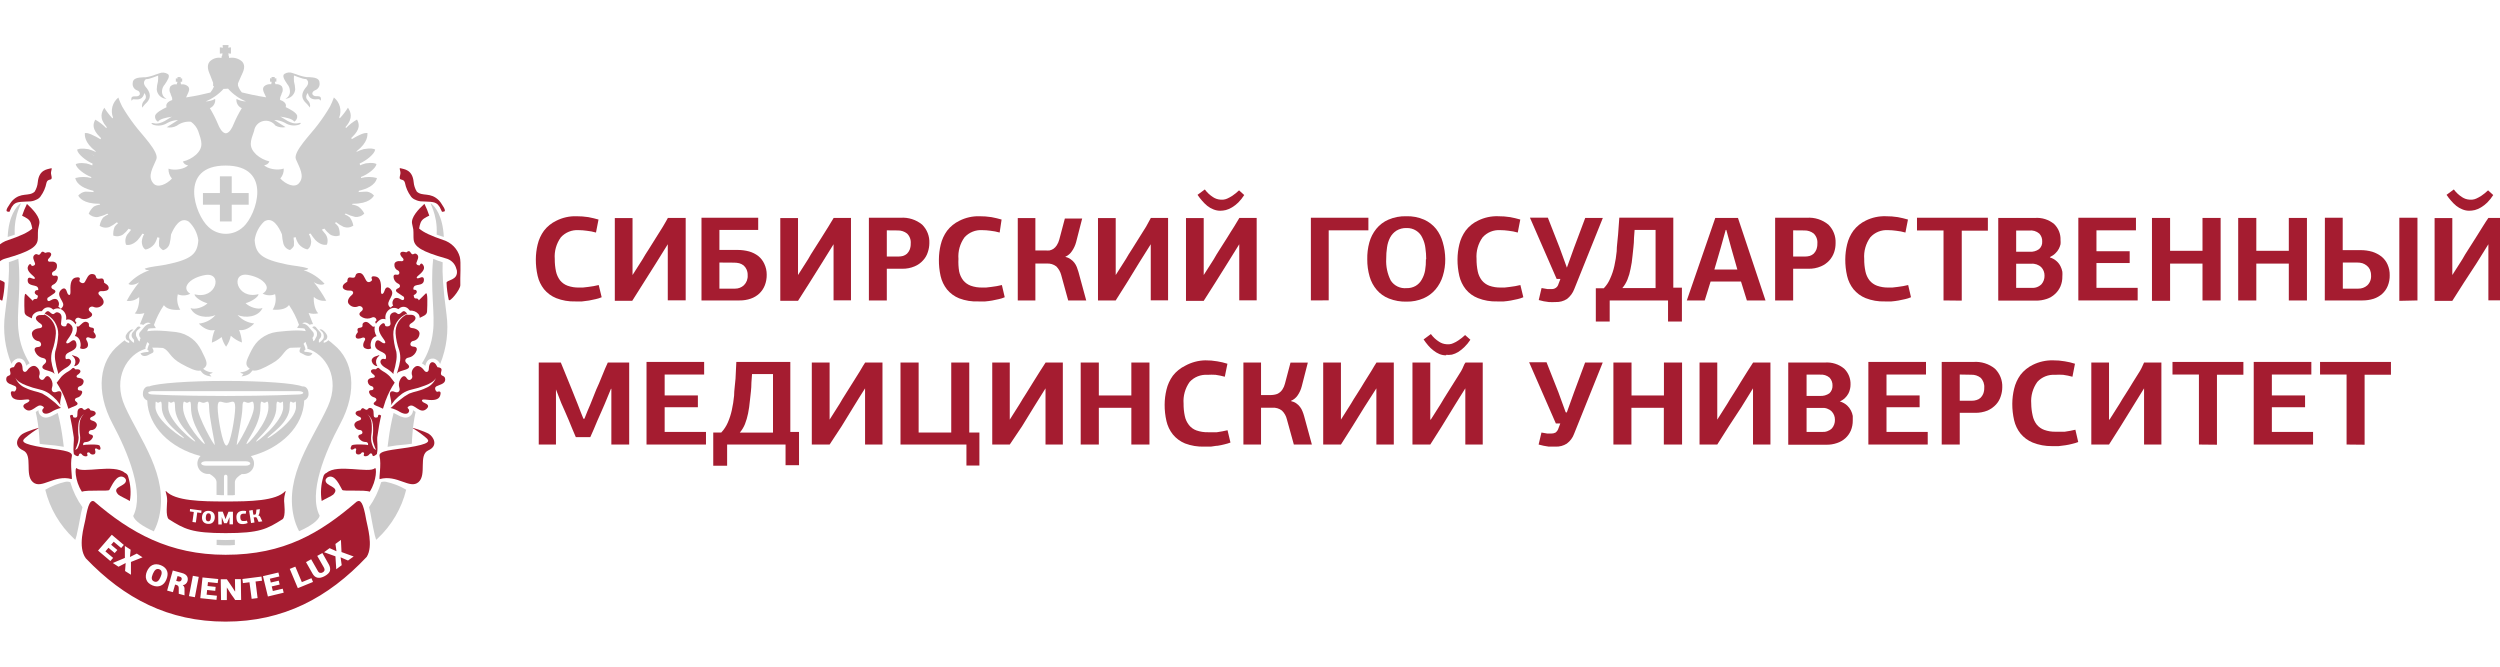 <?xml version="1.0" encoding="UTF-8"?> <svg xmlns="http://www.w3.org/2000/svg" width="225" height="60" viewBox="0 0 225 60" fill="none"> <g clip-path="url(#clip0_187_177)"> <path d="M51.871 19.461C52.234 19.46 52.597 19.487 52.955 19.542C53.283 19.606 53.593 19.678 53.866 19.759L53.639 20.929C53.364 20.85 53.084 20.796 52.8 20.767C52.559 20.732 52.315 20.714 52.071 20.712C51.773 20.694 51.474 20.742 51.197 20.855C50.922 20.967 50.674 21.14 50.476 21.36C50.069 21.925 49.875 22.613 49.929 23.305C49.924 23.682 49.961 24.059 50.039 24.429C50.102 24.718 50.226 24.992 50.403 25.23C50.582 25.451 50.818 25.619 51.087 25.717C51.417 25.833 51.766 25.888 52.116 25.878H52.463L52.928 25.825L53.42 25.752L53.885 25.653L54.15 26.751C53.976 26.826 53.796 26.883 53.612 26.922L53.01 27.048C52.797 27.084 52.588 27.111 52.381 27.129H51.78C51.191 27.148 50.605 27.047 50.057 26.832C49.63 26.66 49.253 26.385 48.963 26.031C48.685 25.678 48.489 25.27 48.389 24.834C48.276 24.344 48.221 23.843 48.225 23.34C48.227 22.889 48.282 22.439 48.389 21.999C48.494 21.556 48.686 21.137 48.954 20.767C49.247 20.384 49.628 20.076 50.066 19.867C50.623 19.584 51.244 19.445 51.871 19.461Z" fill="#A51C30"></path> <path d="M60.109 19.614H61.712V27.03H60.1V21.981C59.744 22.549 59.389 23.115 59.042 23.682L57.939 25.428L56.9 27.075H55.333V19.623H56.928V22.189C56.928 23.089 56.928 23.898 56.928 24.753L57.839 23.322C57.994 23.052 58.176 22.746 58.395 22.422L59.042 21.387L59.662 20.398C59.89 20.029 59.999 19.803 60.109 19.614Z" fill="#A51C30"></path> <path d="M63.134 19.597H68.238V20.695H64.747V22.494H66.342C66.705 22.491 67.067 22.537 67.418 22.629C67.718 22.714 68 22.855 68.247 23.043C68.477 23.231 68.661 23.468 68.785 23.737C68.931 24.043 69.006 24.378 69.004 24.718C69.01 25.049 68.951 25.379 68.83 25.689C68.721 25.964 68.553 26.213 68.338 26.418C68.118 26.622 67.857 26.779 67.572 26.877C67.247 26.99 66.905 27.044 66.561 27.039H63.134V19.597ZM64.747 23.629V25.978H66.151C66.448 25.983 66.736 25.873 66.953 25.671C67.07 25.554 67.162 25.413 67.22 25.258C67.278 25.102 67.302 24.937 67.29 24.771C67.298 24.592 67.263 24.414 67.189 24.249C67.128 24.112 67.038 23.99 66.925 23.889C66.809 23.799 66.675 23.732 66.533 23.691C66.375 23.655 66.213 23.637 66.051 23.638L64.747 23.629Z" fill="#A51C30"></path> <path d="M75.029 19.614H76.588V27.03H75.02V21.981C74.665 22.549 74.309 23.115 73.963 23.682L72.869 25.428L71.821 27.075H70.226V19.623H71.821V22.189C71.821 23.089 71.821 23.898 71.821 24.753L72.733 23.322C72.878 23.052 73.07 22.746 73.279 22.422L73.936 21.387C74.154 21.036 74.355 20.703 74.555 20.398L75.029 19.614Z" fill="#A51C30"></path> <path d="M83.642 21.882C83.64 22.158 83.594 22.431 83.504 22.692C83.421 22.967 83.274 23.219 83.077 23.43C82.87 23.665 82.611 23.85 82.32 23.97C81.964 24.123 81.578 24.196 81.19 24.187H79.813V27.039H78.2V19.597H81.053C81.757 19.549 82.453 19.771 82.995 20.218C83.213 20.436 83.384 20.696 83.495 20.983C83.606 21.269 83.656 21.576 83.642 21.882ZM79.813 20.731V23.089H80.852C80.994 23.089 81.135 23.071 81.272 23.035C81.403 22.994 81.524 22.927 81.627 22.837C81.734 22.731 81.818 22.606 81.874 22.468C81.94 22.292 81.971 22.105 81.965 21.919C81.98 21.754 81.959 21.588 81.902 21.432C81.846 21.277 81.754 21.136 81.636 21.019C81.399 20.832 81.102 20.733 80.798 20.74L79.813 20.731Z" fill="#A51C30"></path> <path d="M88.147 19.461C88.51 19.459 88.873 19.487 89.231 19.542C89.559 19.605 89.869 19.677 90.143 19.759L89.969 20.929C89.695 20.85 89.414 20.796 89.131 20.766C88.89 20.732 88.646 20.714 88.402 20.712C88.104 20.693 87.805 20.742 87.528 20.855C87.252 20.967 87.005 21.14 86.806 21.36C86.399 21.925 86.206 22.613 86.26 23.304C86.24 23.68 86.261 24.058 86.323 24.429C86.383 24.72 86.507 24.993 86.688 25.23C86.867 25.451 87.104 25.618 87.371 25.716C87.702 25.832 88.051 25.887 88.402 25.878H88.748L89.213 25.824L89.705 25.752L90.17 25.653L90.425 26.751C90.255 26.826 90.078 26.883 89.896 26.922L89.294 27.048C89.088 27.084 88.879 27.111 88.666 27.129H88.064C87.471 27.156 86.878 27.061 86.323 26.85C85.897 26.678 85.52 26.403 85.23 26.049C84.952 25.696 84.757 25.288 84.656 24.852C84.546 24.361 84.494 23.86 84.501 23.358C84.503 22.906 84.558 22.457 84.665 22.017C84.771 21.567 84.966 21.142 85.239 20.766C85.532 20.384 85.913 20.076 86.351 19.866C86.906 19.586 87.523 19.446 88.147 19.461Z" fill="#A51C30"></path> <path d="M95.892 23.125C96.059 23.16 96.218 23.231 96.356 23.331C96.485 23.417 96.6 23.524 96.694 23.647C96.784 23.765 96.857 23.896 96.912 24.034C96.967 24.178 97.013 24.321 97.059 24.466L97.76 27.039H96.137L95.509 24.753C95.433 24.462 95.282 24.196 95.071 23.979C94.825 23.79 94.517 23.696 94.205 23.719H93.184V27.039H91.599V19.623H93.184V22.54H94.096C94.217 22.552 94.34 22.552 94.46 22.54C94.584 22.512 94.701 22.464 94.807 22.396C94.927 22.311 95.029 22.204 95.108 22.08C95.211 21.92 95.288 21.744 95.336 21.559L95.837 19.669H97.395L96.848 21.801C96.771 22.088 96.645 22.358 96.475 22.602C96.331 22.824 96.125 22.999 95.883 23.107L95.892 23.125Z" fill="#A51C30"></path> <path d="M103.577 19.614H105.127V27.03H103.568V21.981L102.501 23.682C102.155 24.258 101.808 24.825 101.454 25.392L100.414 27.039H98.819V19.623H100.414C100.414 20.479 100.414 21.333 100.414 22.189V24.753L101.326 23.322C101.481 23.052 101.663 22.746 101.881 22.422L102.529 21.387L103.149 20.398L103.577 19.614Z" fill="#A51C30"></path> <path d="M111.542 19.614H113.101V27.03H111.533V21.981C111.178 22.549 110.822 23.116 110.476 23.682L109.382 25.428L108.334 27.076H106.739V19.623H108.334V22.189C108.334 23.089 108.334 23.899 108.334 24.753L109.246 23.322C109.391 23.052 109.582 22.747 109.792 22.422L110.449 21.388C110.667 21.037 110.867 20.703 111.069 20.398L111.542 19.614ZM109.82 18.967C109.606 18.967 109.396 18.924 109.2 18.841C109.002 18.764 108.818 18.658 108.653 18.526C108.484 18.386 108.329 18.233 108.188 18.067C108.039 17.899 107.902 17.722 107.778 17.535L108.434 17.05C108.635 17.324 108.885 17.558 109.172 17.742C109.373 17.876 109.606 17.954 109.847 17.968H110.093C110.213 17.956 110.329 17.925 110.44 17.878C110.6 17.805 110.756 17.721 110.904 17.625C111.122 17.478 111.326 17.312 111.515 17.131L111.98 17.553C111.826 17.797 111.646 18.024 111.442 18.229C111.275 18.394 111.088 18.539 110.886 18.661C110.715 18.77 110.527 18.851 110.33 18.903C110.163 18.945 109.992 18.966 109.82 18.967Z" fill="#A51C30"></path> <path d="M117.979 27.039V19.597H123.155V20.73H119.583V27.03L117.979 27.039Z" fill="#A51C30"></path> <path d="M130.073 23.322C130.079 23.835 130.005 24.344 129.854 24.834C129.721 25.279 129.497 25.692 129.197 26.049C128.903 26.395 128.532 26.669 128.114 26.85C127.633 27.056 127.114 27.157 126.591 27.147C126.049 27.162 125.51 27.066 125.005 26.868C124.581 26.704 124.205 26.438 123.912 26.095C123.611 25.743 123.39 25.331 123.265 24.888C123.12 24.384 123.049 23.864 123.054 23.34C123.043 22.83 123.104 22.322 123.237 21.829C123.359 21.38 123.572 20.96 123.866 20.596C124.157 20.236 124.532 19.952 124.959 19.768C125.465 19.55 126.013 19.446 126.564 19.461C127.115 19.444 127.663 19.549 128.168 19.768C128.591 19.958 128.963 20.245 129.253 20.605C129.532 20.967 129.736 21.38 129.854 21.819C129.995 22.309 130.068 22.814 130.073 23.322ZM128.359 23.322C128.358 22.988 128.334 22.654 128.286 22.323C128.251 22.011 128.161 21.706 128.022 21.423C127.904 21.148 127.704 20.914 127.448 20.754C127.193 20.593 126.894 20.513 126.591 20.523C126.271 20.512 125.954 20.594 125.68 20.758C125.442 20.911 125.248 21.122 125.115 21.369C124.968 21.651 124.873 21.955 124.832 22.269C124.78 22.609 124.756 22.952 124.759 23.296C124.721 23.97 124.863 24.644 125.169 25.248C125.319 25.481 125.532 25.668 125.782 25.788C126.034 25.909 126.314 25.959 126.591 25.932C126.874 25.942 127.156 25.873 127.402 25.735C127.632 25.6 127.821 25.408 127.949 25.177C128.103 24.918 128.207 24.634 128.259 24.339C128.315 24.009 128.339 23.675 128.332 23.34L128.359 23.322Z" fill="#A51C30"></path> <path d="M134.83 19.461C135.194 19.459 135.556 19.486 135.915 19.542C136.222 19.599 136.527 19.671 136.826 19.759L136.599 20.929C136.325 20.851 136.044 20.796 135.761 20.766C135.518 20.732 135.275 20.714 135.031 20.712C134.732 20.693 134.434 20.741 134.157 20.852C133.88 20.965 133.634 21.139 133.436 21.36C133.029 21.925 132.836 22.613 132.889 23.304C132.884 23.682 132.921 24.059 132.998 24.429C133.058 24.72 133.183 24.993 133.363 25.23C133.54 25.448 133.773 25.616 134.038 25.716C134.371 25.832 134.723 25.887 135.077 25.878H135.423L135.879 25.824L136.371 25.752L136.835 25.653L137.1 26.751C136.93 26.826 136.753 26.883 136.571 26.922L135.97 27.048C135.763 27.084 135.554 27.111 135.341 27.129H134.739C134.15 27.148 133.564 27.047 133.017 26.832C132.584 26.664 132.204 26.389 131.913 26.031C131.637 25.678 131.44 25.27 131.339 24.834C131.227 24.344 131.172 23.843 131.175 23.34C131.178 22.888 131.233 22.438 131.339 22C131.445 21.549 131.641 21.124 131.913 20.749C132.208 20.363 132.593 20.055 133.035 19.849C133.592 19.574 134.209 19.441 134.83 19.461Z" fill="#A51C30"></path> <path d="M141.011 24.115L141.658 22.315L142.67 19.615H144.255L141.685 26.014C141.553 26.369 141.322 26.681 141.02 26.914C140.722 27.102 140.372 27.197 140.017 27.184C139.811 27.195 139.604 27.195 139.397 27.184C139.089 27.153 138.783 27.093 138.486 27.004L138.741 25.924L139.261 26.014H139.626C139.77 26.026 139.914 25.986 140.031 25.902C140.149 25.817 140.231 25.694 140.264 25.555L140.437 25.105H140.099L137.693 19.588H139.306L140.364 22.288L141.02 24.088L141.011 24.115Z" fill="#A51C30"></path> <path d="M144.873 27.039V28.938H143.624V25.941H144.344C144.594 25.68 144.792 25.375 144.928 25.041C145.088 24.686 145.211 24.315 145.293 23.935C145.39 23.502 145.46 23.062 145.502 22.62C145.502 22.144 145.593 21.63 145.629 21.09L145.739 19.588H150.597V25.888H151.372V28.938H150.123V27.039H144.873ZM147.061 21.415C147.061 21.99 146.969 22.512 146.933 22.971C146.896 23.43 146.823 23.871 146.75 24.196C146.69 24.528 146.595 24.854 146.468 25.168C146.356 25.441 146.202 25.696 146.012 25.924H149.002V20.695H147.115L147.061 21.415Z" fill="#A51C30"></path> <path d="M157.218 27.039L156.69 25.338H153.955L153.427 27.039H151.813L154.375 19.614H156.416L158.895 27.039H157.218ZM155.806 22.305L155.368 20.694H155.313L154.849 22.359L154.293 24.258H156.362L155.806 22.305Z" fill="#A51C30"></path> <path d="M165.203 21.882C165.205 22.157 165.162 22.431 165.076 22.692C164.982 22.976 164.827 23.237 164.623 23.458C164.418 23.677 164.169 23.853 163.891 23.97C163.531 24.124 163.143 24.198 162.751 24.187H161.384V27.039H159.762V19.597H162.615C163.319 19.549 164.014 19.771 164.556 20.218C164.775 20.436 164.945 20.696 165.057 20.983C165.169 21.269 165.218 21.576 165.203 21.882ZM161.384 20.731V23.089H162.451C162.592 23.089 162.733 23.071 162.87 23.035C163.002 22.994 163.122 22.927 163.225 22.837C163.332 22.731 163.416 22.606 163.471 22.468C163.538 22.292 163.569 22.105 163.563 21.919C163.578 21.754 163.557 21.588 163.5 21.432C163.444 21.277 163.353 21.136 163.235 21.019C162.997 20.832 162.7 20.733 162.396 20.74L161.384 20.731Z" fill="#A51C30"></path> <path d="M169.73 19.461C170.09 19.459 170.45 19.486 170.805 19.542C171.112 19.599 171.417 19.671 171.717 19.759L171.489 20.929C171.215 20.85 170.934 20.796 170.65 20.767C170.409 20.733 170.166 20.714 169.921 20.712C169.623 20.693 169.324 20.741 169.047 20.853C168.77 20.965 168.524 21.139 168.326 21.36C167.919 21.925 167.726 22.613 167.779 23.304C167.774 23.682 167.811 24.059 167.889 24.429C167.948 24.72 168.072 24.993 168.253 25.23C168.432 25.451 168.669 25.618 168.937 25.717C169.267 25.832 169.616 25.888 169.967 25.878H170.313L170.778 25.824L171.27 25.752L171.735 25.653L171.99 26.751C171.82 26.826 171.643 26.883 171.461 26.922L170.86 27.048C170.653 27.084 170.444 27.111 170.231 27.129H169.629C169.041 27.148 168.454 27.047 167.907 26.832C167.48 26.66 167.104 26.385 166.813 26.031C166.536 25.678 166.34 25.27 166.239 24.834C166.126 24.345 166.071 23.843 166.075 23.34C166.078 22.888 166.133 22.438 166.239 22C166.345 21.549 166.54 21.124 166.813 20.749C167.107 20.366 167.488 20.057 167.926 19.849C168.485 19.573 169.105 19.44 169.73 19.461Z" fill="#A51C30"></path> <path d="M174.917 27.039V20.74H172.529V19.597H178.909V20.758H176.558V27.057L174.917 27.039Z" fill="#A51C30"></path> <path d="M184.491 23.169C184.718 23.236 184.926 23.354 185.101 23.511C185.246 23.64 185.364 23.797 185.448 23.97C185.526 24.124 185.582 24.287 185.612 24.457C185.623 24.597 185.623 24.739 185.612 24.879C185.619 25.188 185.56 25.495 185.439 25.779C185.326 26.04 185.159 26.273 184.947 26.464C184.735 26.665 184.479 26.816 184.199 26.905C183.887 27.008 183.561 27.06 183.233 27.057H179.842V19.615H183.133C183.763 19.564 184.389 19.761 184.874 20.164C185.065 20.351 185.215 20.576 185.315 20.824C185.413 21.072 185.458 21.338 185.448 21.604C185.46 21.729 185.46 21.856 185.448 21.981C185.413 22.126 185.361 22.264 185.292 22.396C185.215 22.543 185.113 22.677 184.992 22.791C184.859 22.928 184.701 23.038 184.527 23.116L184.491 23.169ZM181.455 20.749V22.657H182.668C182.969 22.681 183.27 22.598 183.515 22.422C183.612 22.337 183.688 22.232 183.737 22.113C183.786 21.994 183.807 21.866 183.798 21.739C183.805 21.608 183.786 21.476 183.74 21.352C183.694 21.228 183.625 21.115 183.533 21.019C183.409 20.913 183.264 20.833 183.107 20.787C182.95 20.74 182.785 20.727 182.622 20.749H181.455ZM181.455 23.737V25.906H182.822C182.989 25.922 183.158 25.902 183.316 25.846C183.473 25.79 183.616 25.699 183.734 25.581C183.919 25.366 184.016 25.09 184.007 24.808C184.013 24.527 183.909 24.256 183.716 24.051C183.596 23.937 183.452 23.85 183.295 23.796C183.138 23.742 182.97 23.721 182.804 23.737H181.455Z" fill="#A51C30"></path> <path d="M187.05 27.039V19.597H192.236V20.73H188.681V22.611H191.671V23.673H188.681V25.906H192.39V27.039H187.05Z" fill="#A51C30"></path> <path d="M198.225 27.039V23.727H195.308V25.428C195.308 25.977 195.308 26.526 195.308 27.075H193.677V19.614H195.308C195.308 20.11 195.308 20.604 195.308 21.09V22.575H198.225V19.614H199.857V27.039H198.225Z" fill="#A51C30"></path> <path d="M205.993 27.039V23.727H203.068C203.068 24.285 203.068 24.834 203.068 25.392C203.068 25.95 203.068 26.49 203.068 27.039H201.437V19.614H203.068C203.068 20.11 203.068 20.604 203.068 21.09C203.068 21.576 203.068 22.08 203.068 22.575H205.993V19.614H207.625V27.039H205.993Z" fill="#A51C30"></path> <path d="M209.24 19.597H210.844V22.512H212.439C212.8 22.508 213.159 22.557 213.506 22.657C213.809 22.754 214.093 22.903 214.344 23.098C214.578 23.29 214.762 23.533 214.882 23.809C215.015 24.112 215.081 24.441 215.074 24.771C215.081 25.098 215.022 25.422 214.9 25.726C214.79 26 214.619 26.246 214.399 26.446C214.177 26.642 213.916 26.792 213.633 26.887C213.31 26.991 212.971 27.041 212.631 27.039H209.231L209.24 19.597ZM210.854 23.629V25.978H212.239C212.536 25.985 212.826 25.883 213.05 25.689C213.171 25.574 213.265 25.433 213.324 25.277C213.384 25.122 213.409 24.955 213.396 24.789C213.398 24.611 213.364 24.433 213.296 24.268C213.231 24.128 213.134 24.005 213.013 23.908C212.897 23.813 212.764 23.74 212.622 23.691C212.47 23.648 212.314 23.626 212.157 23.629H210.854ZM215.939 27.076V19.597H217.571V27.039L215.939 27.076Z" fill="#A51C30"></path> <path d="M223.954 19.614H225.512V27.03H223.954V21.981C223.598 22.549 223.243 23.116 222.896 23.682L221.757 25.428L220.708 27.076H219.114V19.623H220.708V22.189C220.708 23.089 220.708 23.899 220.708 24.753L221.62 23.322C221.766 23.052 221.957 22.747 222.167 22.422L222.824 21.388C223.042 21.037 223.243 20.703 223.443 20.398C223.644 20.091 223.808 19.803 223.954 19.614ZM222.231 18.967C222.018 18.967 221.807 18.924 221.611 18.841C221.414 18.764 221.229 18.658 221.064 18.526C220.896 18.386 220.74 18.233 220.599 18.067C220.451 17.899 220.313 17.722 220.189 17.535L220.846 17.05C221.046 17.324 221.296 17.558 221.584 17.742C221.784 17.876 222.017 17.954 222.258 17.968H222.504C222.624 17.956 222.741 17.925 222.851 17.878C223.012 17.805 223.167 17.721 223.316 17.625C223.533 17.478 223.737 17.312 223.927 17.131L224.391 17.553C224.238 17.797 224.057 18.024 223.854 18.229C223.687 18.394 223.5 18.539 223.298 18.661C223.126 18.77 222.939 18.851 222.742 18.903C222.563 18.948 222.379 18.969 222.195 18.967H222.231Z" fill="#A51C30"></path> <path d="M54.986 34.995L54.421 36.362C54.33 36.579 54.22 36.812 54.111 37.074C54.001 37.335 53.883 37.587 53.765 37.857L53.437 38.64C53.327 38.9 53.227 39.135 53.127 39.341H51.823C51.723 39.126 51.623 38.883 51.513 38.612L51.185 37.811C51.067 37.541 50.957 37.271 50.839 37.011C50.72 36.75 50.62 36.507 50.52 36.291L50.037 35.049V36.228C50.037 36.66 50.037 37.128 50.037 37.56C50.037 37.991 50.037 38.46 50.037 38.883V40.008H48.487V32.628H50.474L51.458 35.04L51.705 35.661L51.987 36.362L52.261 37.074C52.343 37.299 52.425 37.506 52.507 37.686H52.598C52.771 37.271 52.945 36.786 53.136 36.381L53.664 35.058C53.737 34.914 53.819 34.725 53.91 34.509L54.184 33.843L54.457 33.177C54.548 32.961 54.63 32.781 54.703 32.628H56.627V40.008H55.022V34.995H54.986Z" fill="#A51C30"></path> <path d="M58.187 40.008V32.573H63.373V33.708H59.819V35.589H62.809V36.651H59.819V38.873H63.538V40.008H58.187Z" fill="#A51C30"></path> <path d="M65.441 40.008V41.915H64.192V38.928H64.912C65.16 38.663 65.361 38.358 65.504 38.028C65.658 37.673 65.777 37.306 65.86 36.93C65.958 36.493 66.027 36.052 66.069 35.606C66.069 35.13 66.16 34.625 66.197 34.085L66.27 32.573H71.129V38.873H71.912V41.87H70.7V40.008H65.441ZM67.628 34.428C67.628 35.003 67.547 35.517 67.501 35.975C67.456 36.434 67.4 36.875 67.327 37.209C67.262 37.537 67.166 37.859 67.045 38.171C66.932 38.449 66.775 38.707 66.58 38.937H69.57V33.663H67.683L67.628 34.428Z" fill="#A51C30"></path> <path d="M77.865 32.628H79.423V40.008H77.856V34.95C77.491 35.517 77.136 36.093 76.789 36.66C76.443 37.227 76.088 37.794 75.741 38.37L74.665 40.008H73.062V32.628H74.665C74.665 33.528 74.665 34.347 74.665 35.202C74.665 36.057 74.665 36.911 74.665 37.767L75.577 36.327C75.723 36.066 75.915 35.751 76.124 35.427L76.78 34.383L77.4 33.393C77.609 33.033 77.756 32.781 77.865 32.628Z" fill="#A51C30"></path> <path d="M86.979 40.008H81.045V32.628H82.677V38.928H85.612V32.628H87.234V38.928H88.146V41.898H86.979V40.008Z" fill="#A51C30"></path> <path d="M94.105 32.628H95.655V40.008H94.096V34.95L93.03 36.66C92.684 37.227 92.328 37.794 91.981 38.37L90.879 40.008H89.302V32.628H90.879C90.879 33.528 90.879 34.347 90.879 35.202V37.767L91.79 36.327C91.945 36.066 92.128 35.751 92.346 35.427L92.993 34.383C93.212 34.032 93.422 33.708 93.613 33.393C93.805 33.078 93.996 32.781 94.105 32.628Z" fill="#A51C30"></path> <path d="M101.821 40.008V36.705H98.895V38.361C98.895 38.91 98.895 39.459 98.895 40.008H97.263V32.628H98.895C98.895 33.123 98.895 33.618 98.895 34.113V35.589H101.821V32.628H103.452V40.008H101.821Z" fill="#A51C30"></path> <path d="M108.473 32.43C108.836 32.427 109.2 32.457 109.557 32.52C109.867 32.569 110.171 32.642 110.469 32.736L110.232 33.906C109.959 33.83 109.683 33.773 109.403 33.734C109.16 33.718 108.916 33.718 108.673 33.734C108.375 33.713 108.074 33.761 107.796 33.871C107.518 33.982 107.269 34.154 107.069 34.373C106.662 34.942 106.469 35.633 106.522 36.327C106.517 36.701 106.554 37.076 106.632 37.442C106.692 37.737 106.82 38.014 107.006 38.252C107.179 38.474 107.413 38.643 107.68 38.739C108.013 38.855 108.366 38.91 108.719 38.901H109.056H109.521L110.013 38.82L110.478 38.721L110.742 39.828C110.567 39.895 110.388 39.949 110.205 39.99C110.006 40.042 109.806 40.084 109.603 40.116C109.403 40.116 109.183 40.179 108.974 40.197H108.373C107.785 40.214 107.199 40.116 106.65 39.909C106.223 39.732 105.847 39.454 105.556 39.099C105.277 38.747 105.081 38.337 104.982 37.901C104.869 37.415 104.814 36.916 104.818 36.417C104.82 35.965 104.875 35.515 104.982 35.076C105.087 34.622 105.283 34.194 105.556 33.816C105.852 33.435 106.232 33.127 106.668 32.916C107.221 32.611 107.84 32.444 108.473 32.43Z" fill="#A51C30"></path> <path d="M116.2 36.102C116.367 36.135 116.526 36.202 116.664 36.3C116.794 36.389 116.908 36.499 117.002 36.624C117.094 36.741 117.168 36.872 117.22 37.011C117.277 37.149 117.326 37.29 117.366 37.434L118.069 40.008H116.446L115.817 37.731C115.748 37.438 115.596 37.169 115.379 36.957C115.135 36.764 114.826 36.67 114.514 36.696H113.493V40.008H111.906V32.628H113.493V35.553H114.404C114.527 35.551 114.649 35.535 114.769 35.508C114.894 35.487 115.012 35.437 115.115 35.364C115.236 35.282 115.337 35.179 115.416 35.058C115.522 34.898 115.598 34.721 115.644 34.536L116.145 32.637H117.704L117.157 34.77C117.084 35.059 116.961 35.333 116.792 35.58C116.645 35.799 116.435 35.971 116.191 36.075L116.2 36.102Z" fill="#A51C30"></path> <path d="M123.883 32.628H125.442V40.008H123.874V34.95L122.78 36.66L121.722 38.37L120.684 40.008H119.088V32.628H120.684V35.202C120.684 36.048 120.684 36.911 120.684 37.767L121.595 36.327C121.75 36.066 121.933 35.751 122.151 35.427C122.37 35.102 122.58 34.734 122.798 34.383C123.017 34.032 123.227 33.708 123.418 33.393C123.609 33.078 123.774 32.781 123.883 32.628Z" fill="#A51C30"></path> <path d="M131.897 32.628H133.446V40.008H131.879V34.95C131.514 35.517 131.168 36.093 130.812 36.66C130.456 37.227 130.11 37.794 129.764 38.37L128.725 40.008H127.121V32.628H128.725C128.725 33.528 128.725 34.347 128.725 35.202C128.725 36.057 128.725 36.912 128.725 37.767H128.771L129.682 36.327C129.836 36.066 130.019 35.751 130.229 35.427L130.885 34.383C131.104 34.032 131.313 33.708 131.505 33.394C131.696 33.078 131.751 32.781 131.897 32.628ZM130.165 31.98C129.952 31.983 129.741 31.943 129.545 31.863C129.351 31.782 129.17 31.672 129.007 31.539C128.832 31.408 128.673 31.257 128.533 31.089C128.386 30.917 128.25 30.736 128.124 30.549L128.78 30.064C128.978 30.339 129.229 30.575 129.518 30.756C129.718 30.89 129.951 30.968 130.192 30.981H130.447C130.565 30.973 130.679 30.942 130.785 30.891C130.948 30.824 131.104 30.74 131.25 30.639C131.467 30.495 131.672 30.333 131.86 30.154L132.334 30.576C132.178 30.818 131.994 31.041 131.788 31.242C131.618 31.408 131.432 31.556 131.232 31.683C131.058 31.787 130.871 31.866 130.676 31.917C130.494 31.946 130.311 31.952 130.129 31.935L130.165 31.98Z" fill="#A51C30"></path> <path d="M141.01 37.128L141.657 35.328L142.66 32.628H144.246L141.675 39.027C141.551 39.386 141.319 39.7 141.01 39.927C140.712 40.116 140.362 40.21 140.008 40.197H139.388C139.08 40.156 138.775 40.093 138.476 40.008L138.731 38.928L139.251 39.018H139.616C139.745 39.022 139.874 38.993 139.99 38.937C140.115 38.845 140.208 38.715 140.254 38.568L140.427 38.109H140.026L137.62 32.601H139.187L140.254 35.301L140.91 37.101L141.01 37.128Z" fill="#A51C30"></path> <path d="M149.745 40.008V36.705H146.828V38.361C146.828 38.91 146.828 39.459 146.828 40.008H145.206V32.628H146.837C146.837 33.123 146.837 33.618 146.837 34.113V35.589H149.754V32.628H151.386V40.008H149.745Z" fill="#A51C30"></path> <path d="M157.78 32.628H159.339V40.008H157.771V34.95L156.714 36.66L155.592 38.37L154.554 40.008H152.959V32.628H154.554V35.202C154.554 36.048 154.554 36.911 154.554 37.767L155.465 36.327C155.62 36.066 155.803 35.751 156.021 35.427C156.24 35.102 156.45 34.734 156.668 34.383C156.887 34.032 157.097 33.708 157.288 33.393C157.48 33.078 157.671 32.781 157.78 32.628Z" fill="#A51C30"></path> <path d="M165.618 36.138C165.848 36.209 166.059 36.329 166.238 36.489C166.38 36.62 166.498 36.775 166.585 36.948C166.663 37.101 166.718 37.265 166.749 37.434C166.755 37.571 166.755 37.71 166.749 37.848C166.753 38.156 166.694 38.462 166.576 38.748C166.463 39.011 166.296 39.246 166.083 39.44C165.867 39.634 165.612 39.782 165.336 39.872C165.026 39.98 164.698 40.032 164.37 40.026H160.942V32.628H164.233C164.863 32.578 165.489 32.775 165.974 33.177C166.166 33.364 166.316 33.589 166.415 33.837C166.513 34.085 166.559 34.351 166.548 34.617C166.549 34.747 166.534 34.877 166.503 35.004C166.475 35.148 166.425 35.287 166.356 35.418C166.277 35.564 166.176 35.697 166.056 35.813C165.919 35.948 165.759 36.055 165.582 36.129L165.618 36.138ZM162.592 33.717V35.633H163.795C164.096 35.654 164.396 35.571 164.643 35.4C164.738 35.311 164.812 35.203 164.861 35.084C164.909 34.964 164.932 34.836 164.926 34.707C164.937 34.442 164.842 34.183 164.661 33.987C164.543 33.886 164.405 33.811 164.257 33.765C164.107 33.718 163.95 33.702 163.795 33.717H162.592ZM162.592 36.714V38.873H163.959C164.125 38.888 164.293 38.868 164.45 38.813C164.607 38.759 164.751 38.672 164.871 38.559C165.056 38.339 165.153 38.061 165.144 37.776C165.148 37.499 165.043 37.232 164.853 37.029C164.734 36.913 164.59 36.825 164.432 36.77C164.276 36.716 164.107 36.697 163.941 36.714H162.592Z" fill="#A51C30"></path> <path d="M168.153 40.008V32.573H173.34V33.708H169.785V35.589H172.766V36.651H169.785V38.873H173.495V40.008H168.153Z" fill="#A51C30"></path> <path d="M180.205 34.851C180.204 35.126 180.158 35.4 180.069 35.661C179.984 35.938 179.838 36.194 179.64 36.408C179.428 36.637 179.171 36.821 178.884 36.948C178.523 37.094 178.134 37.164 177.744 37.155H176.377V40.008H174.754V32.574H177.608C178.311 32.523 179.006 32.742 179.549 33.186C179.768 33.404 179.94 33.664 180.053 33.95C180.166 34.237 180.218 34.544 180.205 34.851ZM176.377 33.708V36.066H177.471C177.613 36.067 177.755 36.046 177.89 36.002C178.023 35.966 178.145 35.898 178.246 35.805C178.354 35.701 178.438 35.575 178.492 35.436C178.558 35.264 178.589 35.08 178.583 34.896C178.597 34.731 178.574 34.566 178.518 34.411C178.461 34.255 178.372 34.114 178.255 33.996C178.016 33.811 177.72 33.715 177.417 33.726L176.377 33.708Z" fill="#A51C30"></path> <path d="M184.761 32.43C185.122 32.426 185.482 32.457 185.837 32.52C186.146 32.568 186.45 32.64 186.748 32.736L186.52 33.906C186.245 33.829 185.965 33.772 185.682 33.734C185.439 33.718 185.196 33.718 184.952 33.734C184.655 33.714 184.356 33.761 184.08 33.872C183.804 33.983 183.556 34.154 183.358 34.373C182.95 34.942 182.757 35.633 182.811 36.327C182.815 36.687 182.858 37.046 182.938 37.398C182.996 37.691 183.12 37.968 183.303 38.208C183.482 38.427 183.718 38.596 183.987 38.693C184.317 38.81 184.666 38.865 185.016 38.855H185.363H185.828L186.32 38.774L186.784 38.675L187.04 39.782C186.868 39.85 186.691 39.904 186.511 39.944C186.313 39.997 186.112 40.039 185.91 40.07L185.281 40.151H184.679C184.083 40.159 183.491 40.049 182.938 39.828C182.511 39.651 182.136 39.373 181.844 39.018C181.566 38.666 181.37 38.256 181.27 37.821C181.158 37.334 181.103 36.835 181.106 36.336C181.109 35.884 181.164 35.434 181.27 34.994C181.376 34.541 181.571 34.113 181.844 33.734C182.14 33.354 182.521 33.047 182.956 32.834C183.515 32.557 184.135 32.419 184.761 32.43Z" fill="#A51C30"></path> <path d="M192.966 32.628H194.525V40.008H192.966V34.95L191.909 36.66L190.852 38.37L189.812 40.008H188.218V32.628H189.812C189.812 33.528 189.812 34.347 189.812 35.202V37.767H189.858L190.77 36.327C190.925 36.066 191.107 35.751 191.326 35.427C191.544 35.102 191.754 34.734 191.973 34.383C192.191 34.032 192.401 33.708 192.593 33.393C192.784 33.078 192.884 32.781 192.966 32.628Z" fill="#A51C30"></path> <path d="M197.903 40.008V33.708H195.524V32.573H201.905V33.725H199.526V40.025L197.903 40.008Z" fill="#A51C30"></path> <path d="M202.835 40.008V32.573H208.021V33.708H204.467V35.589H207.456V36.651H204.467V38.873H208.176V40.008H202.835Z" fill="#A51C30"></path> <path d="M211.192 40.008V33.708H208.804V32.573H215.185V33.725H212.815V40.025L211.192 40.008Z" fill="#A51C30"></path> <path d="M14.345 51.237C14.285 51.208 14.217 51.198 14.15 51.21C14.092 51.22 14.037 51.246 13.993 51.286C13.941 51.332 13.897 51.385 13.863 51.444C13.823 51.509 13.787 51.577 13.758 51.646C13.725 51.723 13.698 51.803 13.678 51.884C13.659 51.946 13.654 52.012 13.662 52.076C13.668 52.132 13.69 52.185 13.724 52.229C13.764 52.278 13.818 52.315 13.879 52.336C13.933 52.362 13.995 52.371 14.055 52.363C14.111 52.354 14.164 52.332 14.209 52.296C14.26 52.254 14.304 52.203 14.339 52.147C14.382 52.077 14.419 52.005 14.45 51.93C14.481 51.856 14.506 51.783 14.528 51.714C14.545 51.649 14.552 51.582 14.549 51.515C14.546 51.457 14.528 51.4 14.497 51.35C14.459 51.299 14.406 51.26 14.345 51.237Z" fill="#A51C30"></path> <path d="M16.184 51.902L15.98 51.845L15.859 52.275L16.063 52.334C16.092 52.337 16.121 52.337 16.15 52.334C16.178 52.331 16.205 52.324 16.23 52.313C16.257 52.3 16.28 52.28 16.299 52.257C16.321 52.231 16.337 52.199 16.345 52.166C16.355 52.137 16.359 52.107 16.356 52.077C16.354 52.047 16.345 52.017 16.329 51.992C16.294 51.945 16.242 51.914 16.184 51.902Z" fill="#A51C30"></path> <path d="M32.102 45.149C28.838 47.957 25.587 49.931 20.302 49.931C15.258 49.931 11.729 47.942 8.456 45.111C8.147 44.995 7.931 45.317 7.68 46.782C7.591 47.313 6.963 49.224 7.724 50.249C11.185 53.871 15.181 55.946 20.302 55.946C25.485 55.946 29.531 53.81 33.004 50.118C33.623 49.144 33.048 47.313 32.958 46.782C32.686 45.189 32.445 44.948 32.102 45.149ZM8.824 49.553L10.06 48.128L11.145 49.044L10.904 49.321L10.236 48.757L10.001 49.028L10.561 49.501L10.323 49.773L9.763 49.3L9.485 49.623L10.181 50.21L9.933 50.493L8.824 49.553ZM11.785 50.575C11.785 50.765 11.785 50.957 11.785 51.149C11.785 51.342 11.785 51.537 11.785 51.726L11.256 51.393L11.309 50.673L10.666 51.006L10.153 50.67L10.694 50.441L11.238 50.212V49.135L11.757 49.473L11.695 50.13L12.004 49.974L12.313 49.822L12.829 50.158L11.785 50.575ZM14.776 52.486C14.697 52.576 14.599 52.65 14.489 52.702C14.377 52.752 14.256 52.778 14.133 52.776C13.993 52.773 13.854 52.743 13.726 52.688C13.592 52.635 13.469 52.559 13.364 52.461C13.275 52.376 13.208 52.272 13.169 52.156C13.128 52.044 13.113 51.924 13.126 51.805C13.137 51.672 13.171 51.543 13.225 51.421C13.276 51.3 13.345 51.188 13.429 51.088C13.503 50.991 13.6 50.913 13.71 50.861C13.821 50.808 13.943 50.781 14.065 50.783C14.21 50.785 14.354 50.816 14.486 50.874C14.62 50.926 14.743 51.004 14.847 51.103C14.934 51.188 15.001 51.291 15.041 51.405C15.081 51.518 15.094 51.64 15.079 51.759C15.066 51.887 15.034 52.013 14.983 52.132C14.935 52.26 14.865 52.38 14.776 52.486ZM16.881 52.29C16.866 52.337 16.846 52.382 16.822 52.425C16.797 52.467 16.766 52.505 16.729 52.538C16.692 52.572 16.651 52.6 16.606 52.623C16.556 52.645 16.503 52.659 16.448 52.666C16.482 52.688 16.512 52.715 16.535 52.748C16.555 52.778 16.572 52.809 16.584 52.843C16.596 52.875 16.604 52.909 16.606 52.944C16.606 52.98 16.606 53.013 16.606 53.05V53.581L16.087 53.441V52.946C16.093 52.874 16.076 52.801 16.037 52.739C15.996 52.691 15.939 52.657 15.877 52.645L15.759 52.611L15.564 53.295L15.042 53.151L15.552 51.345L16.386 51.573C16.489 51.598 16.586 51.64 16.674 51.698C16.74 51.745 16.796 51.804 16.838 51.873C16.873 51.934 16.894 52.003 16.899 52.074C16.905 52.147 16.898 52.22 16.881 52.29ZM17.539 53.749L17.008 53.651L17.357 51.821L17.888 51.918L17.539 53.749ZM19.591 52.477L18.717 52.388L18.68 52.742L19.409 52.818L19.372 53.176L18.642 53.099L18.596 53.52L19.523 53.615L19.483 53.987L18.027 53.835L18.225 51.97L19.644 52.113L19.591 52.477ZM21.168 54.003C21.066 53.853 20.967 53.697 20.858 53.56C20.75 53.423 20.667 53.255 20.568 53.111C20.54 53.072 20.515 53.029 20.491 52.989L20.416 52.87V54.008H19.894L19.866 52.135H20.416C20.515 52.272 20.608 52.409 20.698 52.544C20.787 52.678 20.88 52.818 20.976 52.959L21.143 53.227H21.164L21.146 52.122H21.674L21.702 53.996L21.168 54.003ZM23.183 53.828L22.648 53.896L22.453 52.404L21.863 52.48L21.817 52.11L23.532 51.891L23.581 52.263L23 52.336L23.183 53.828ZM24.11 53.685L23.668 51.854L25.055 51.527L25.142 51.882L24.289 52.083L24.372 52.428L25.086 52.26L25.17 52.611L24.456 52.778L24.555 53.191L25.445 52.983L25.531 53.343L24.11 53.685ZM26.805 52.934L26.078 51.201L26.579 50.997L27.166 52.392L28.029 52.037L28.171 52.376L26.805 52.934ZM29.704 51.363C29.672 51.458 29.618 51.543 29.546 51.613C29.455 51.704 29.351 51.781 29.237 51.842C29.121 51.907 28.996 51.957 28.866 51.989C28.764 52.011 28.659 52.011 28.557 51.989C28.466 51.966 28.382 51.922 28.313 51.861C28.236 51.789 28.171 51.706 28.121 51.613L27.54 50.591L28.004 50.334L28.6 51.378C28.619 51.42 28.646 51.458 28.68 51.49C28.714 51.522 28.754 51.546 28.798 51.561C28.84 51.569 28.884 51.569 28.927 51.561C28.969 51.552 29.009 51.536 29.045 51.513C29.082 51.493 29.115 51.468 29.144 51.439C29.171 51.411 29.191 51.378 29.203 51.342C29.212 51.301 29.212 51.26 29.203 51.219C29.193 51.168 29.174 51.119 29.147 51.073L28.551 50.029L29.014 49.773L29.592 50.795C29.647 50.89 29.685 50.993 29.704 51.101C29.72 51.186 29.718 51.275 29.698 51.359L29.704 51.363ZM31.32 50.447L30.652 50.158L30.754 50.868L30.26 51.234C30.26 51.039 30.235 50.844 30.226 50.651C30.217 50.459 30.204 50.264 30.189 50.069L29.166 49.7L29.663 49.333L30.282 49.611C30.269 49.503 30.254 49.393 30.235 49.281C30.217 49.169 30.201 49.062 30.189 48.955L30.683 48.589L30.736 49.684L31.28 49.883L31.83 50.084L31.32 50.447Z" fill="#A51C30"></path> <path d="M18.555 46.813C18.569 46.843 18.592 46.868 18.619 46.886C18.651 46.908 18.689 46.919 18.728 46.92C18.765 46.924 18.802 46.917 18.836 46.901C18.867 46.887 18.892 46.863 18.91 46.834C18.933 46.801 18.948 46.763 18.956 46.724C18.968 46.677 18.976 46.627 18.978 46.578C18.981 46.532 18.981 46.486 18.978 46.441C18.976 46.399 18.966 46.359 18.95 46.321C18.938 46.289 18.916 46.26 18.888 46.239C18.858 46.214 18.82 46.201 18.78 46.199C18.741 46.196 18.701 46.203 18.666 46.221C18.633 46.238 18.606 46.265 18.588 46.297C18.569 46.332 18.554 46.37 18.545 46.41C18.535 46.455 18.527 46.501 18.524 46.548C18.52 46.597 18.52 46.647 18.524 46.697C18.526 46.737 18.537 46.776 18.555 46.813Z" fill="#A51C30"></path> <path d="M15.189 46.725C16.595 47.618 17.253 47.982 20.313 47.982C23.373 47.982 24.022 47.618 25.434 46.725C25.743 46.471 25.57 45.226 25.57 45.089C25.57 44.424 25.793 44.173 25.672 44.201C24.859 45.092 22.449 45.132 20.4 45.132H20.214C18.165 45.132 15.755 45.092 14.942 44.201C14.821 44.173 15.044 44.424 15.044 45.089C15.053 45.226 14.88 46.471 15.189 46.725ZM22.736 45.898L22.801 46.319H22.897H22.949C22.966 46.312 22.98 46.303 22.993 46.291C23.006 46.278 23.018 46.263 23.027 46.246C23.037 46.222 23.043 46.197 23.045 46.172L23.079 45.867L23.388 45.822L23.351 46.166C23.345 46.21 23.332 46.252 23.311 46.291C23.294 46.328 23.266 46.358 23.231 46.379C23.258 46.383 23.284 46.392 23.308 46.404C23.328 46.415 23.347 46.428 23.364 46.444C23.38 46.457 23.394 46.474 23.404 46.493C23.418 46.511 23.43 46.532 23.438 46.554L23.608 46.923L23.277 46.971L23.132 46.651C23.119 46.612 23.092 46.579 23.058 46.557C23.018 46.544 22.976 46.544 22.937 46.557H22.832L22.903 47.026L22.594 47.075L22.421 45.959L22.736 45.898ZM21.287 46.398C21.299 46.327 21.326 46.259 21.367 46.199C21.411 46.135 21.471 46.083 21.54 46.047C21.629 46 21.727 45.974 21.828 45.971H21.991C22.044 45.974 22.097 45.983 22.149 45.995L22.124 46.23H22.001H21.889C21.848 46.233 21.808 46.242 21.769 46.255C21.736 46.27 21.706 46.292 21.682 46.319C21.657 46.35 21.639 46.387 21.63 46.426C21.622 46.476 21.622 46.528 21.63 46.578C21.63 46.633 21.641 46.688 21.661 46.739C21.674 46.777 21.695 46.811 21.723 46.841C21.752 46.864 21.785 46.88 21.821 46.889C21.866 46.896 21.912 46.896 21.957 46.889H22.01H22.078L22.152 46.871C22.176 46.868 22.198 46.863 22.22 46.853L22.288 47.073C22.228 47.099 22.166 47.12 22.103 47.137C22.038 47.152 21.971 47.162 21.905 47.167C21.807 47.177 21.709 47.169 21.614 47.142C21.544 47.121 21.48 47.082 21.429 47.03C21.381 46.979 21.345 46.919 21.324 46.853C21.302 46.782 21.288 46.708 21.284 46.633C21.273 46.554 21.274 46.476 21.287 46.398ZM19.633 46.053H20.047L20.202 46.459L20.295 46.722L20.403 46.444L20.564 46.056H20.965V47.191H20.656V46.538L20.551 46.798L20.427 47.087H20.171L20.05 46.782L19.958 46.532V47.201H19.649L19.633 46.053ZM18.181 46.52C18.186 46.442 18.204 46.365 18.233 46.291C18.259 46.224 18.3 46.163 18.354 46.114C18.407 46.062 18.471 46.023 18.542 46.002C18.626 45.975 18.715 45.967 18.802 45.977C18.889 45.98 18.974 46.002 19.052 46.041C19.12 46.072 19.178 46.119 19.222 46.178C19.267 46.234 19.297 46.301 19.312 46.37C19.331 46.447 19.337 46.527 19.33 46.606C19.325 46.684 19.306 46.762 19.275 46.834C19.246 46.902 19.205 46.962 19.154 47.014C19.1 47.064 19.036 47.101 18.966 47.124C18.884 47.148 18.798 47.157 18.712 47.149C18.625 47.145 18.541 47.124 18.462 47.087C18.395 47.056 18.337 47.011 18.292 46.953C18.247 46.898 18.215 46.831 18.199 46.761C18.18 46.682 18.174 46.601 18.181 46.52ZM17.102 45.806L18.137 45.946L18.11 46.169L17.751 46.12L17.628 47.021L17.319 46.978L17.442 46.078L17.087 46.028L17.102 45.806Z" fill="#A51C30"></path> <path d="M7.103 40.936C7.146 40.773 7.289 40.782 7.354 40.877C7.388 40.929 7.434 40.973 7.487 41.005C7.54 41.038 7.6 41.059 7.663 41.067C7.805 41.085 7.928 41.048 7.854 40.88C7.78 40.713 7.996 40.664 8.074 40.758C8.107 40.816 8.158 40.86 8.219 40.886C8.281 40.911 8.349 40.917 8.414 40.902C8.605 40.88 8.614 40.664 8.562 40.514C8.509 40.365 8.63 40.319 8.723 40.386C8.815 40.453 8.982 40.536 9.032 40.426C9.081 40.316 8.995 40.188 8.973 40.121C8.975 40.116 8.975 40.11 8.973 40.105C8.788 39.971 8.231 40.005 7.774 40.023C7.68 40.027 7.586 40.041 7.496 40.066C7.482 40.034 7.477 39.998 7.482 39.964C7.486 39.93 7.499 39.897 7.52 39.87C7.541 39.841 7.568 39.819 7.601 39.805C7.633 39.791 7.668 39.785 7.703 39.788C7.806 39.787 7.908 39.762 8.002 39.719C8.095 39.674 8.178 39.611 8.244 39.531C8.395 39.355 8.451 39.162 8.157 39.105C7.863 39.047 7.99 38.73 8.188 38.711C8.294 38.715 8.399 38.686 8.488 38.628C8.577 38.57 8.645 38.485 8.682 38.387C8.825 38.112 8.537 37.911 8.284 37.847C8.03 37.783 8.08 37.585 8.256 37.52C8.432 37.456 8.686 37.307 8.596 37.127C8.506 36.947 8.262 36.962 8.148 36.935C8.13 36.9 8.11 36.868 8.086 36.837C7.922 36.605 7.798 36.858 7.625 36.886C7.452 36.913 7.486 36.642 7.193 36.74C6.899 36.837 6.992 37.225 6.955 37.444C6.918 37.664 6.59 37.588 6.584 37.52C6.578 37.453 6.584 37.216 6.293 37.411C6.432 38.006 6.544 38.656 6.643 39.37C6.683 39.647 6.553 40.285 6.643 40.825V40.872C6.695 40.921 6.753 40.965 6.816 41.002C7.004 41.076 7.063 41.094 7.103 40.936ZM6.949 40.038C7.032 39.822 7.076 39.592 7.078 39.361C7.022 38.97 7.016 38.575 7.06 38.183C7.076 38.006 7.128 37.834 7.212 37.677C7.296 37.52 7.41 37.381 7.548 37.268C7.331 37.482 7.197 37.765 7.168 38.067C7.129 38.444 7.14 38.825 7.202 39.199C7.232 39.428 7.216 39.662 7.156 39.886C7.108 40.049 7.046 40.207 6.97 40.358C6.912 40.414 6.844 40.46 6.769 40.493C6.84 40.346 6.9 40.194 6.949 40.038Z" fill="#A51C30"></path> <path d="M3.916 40.279C1.87 39.944 1.923 39.703 2.281 39.4C2.66 39.076 3.067 38.784 3.496 38.528C3.724 38.405 2.392 38.812 2.006 39.065C1.62 39.318 1.141 40.108 2.071 40.53C3.001 40.95 2.185 42.717 2.961 43.392C3.737 44.066 4.88 42.684 6.444 43.117C6.552 43.145 6.283 41.823 6.469 41.042C6.586 40.542 5.22 40.49 3.916 40.279Z" fill="#A51C30"></path> <path d="M6.668 32.959C6.776 32.951 6.879 32.911 6.965 32.845C7.051 32.779 7.115 32.69 7.15 32.589C7.286 32.284 6.965 32.083 6.693 32.025C6.641 32.017 6.591 31.996 6.55 31.964L6.473 32.004L6.541 32.049L6.572 32.077C6.649 32.145 6.708 32.231 6.745 32.326C6.782 32.421 6.796 32.524 6.785 32.626C6.772 32.744 6.732 32.858 6.668 32.959Z" fill="#A51C30"></path> <path d="M7.149 34.774C7.242 34.757 7.326 34.712 7.392 34.647C7.458 34.58 7.502 34.496 7.517 34.404C7.588 34.142 7.301 34.02 7.072 34.008C6.843 33.996 6.85 33.819 6.986 33.733C7.122 33.648 7.319 33.471 7.208 33.331C7.097 33.19 6.899 33.248 6.788 33.245C6.766 33.219 6.742 33.194 6.717 33.172C6.63 33.092 6.571 33.101 6.516 33.144C6.413 33.25 6.295 33.341 6.167 33.416C5.93 33.545 5.714 33.709 5.527 33.901L5.1 34.447C5.427 34.94 5.695 35.469 5.901 36.022C5.919 36.065 5.935 36.11 5.95 36.156C6.024 36.361 6.092 36.574 6.154 36.794C6.333 36.702 6.627 36.584 6.813 36.508C6.998 36.43 7.054 36.29 6.856 36.153C6.658 36.016 6.751 35.848 6.911 35.799C7 35.782 7.083 35.745 7.156 35.693C7.228 35.64 7.288 35.572 7.332 35.494C7.431 35.317 7.446 35.137 7.18 35.143C6.915 35.149 6.979 34.826 7.149 34.774Z" fill="#A51C30"></path> <path d="M4.549 23.551C4.286 23.59 4.255 23.389 4.391 23.26C4.527 23.132 4.7 22.892 4.549 22.76C4.398 22.629 4.175 22.739 4.058 22.76C4.028 22.735 3.996 22.712 3.962 22.693C3.718 22.544 3.702 22.824 3.551 22.916C3.399 23.007 3.325 22.745 3.093 22.949C2.862 23.154 3.093 23.48 3.152 23.697C3.211 23.914 2.871 23.971 2.843 23.911C2.815 23.85 2.713 23.606 2.534 23.947C2.355 24.289 2.744 24.625 3.016 24.863C3.288 25.101 3.069 25.146 2.877 25.055C2.686 24.963 2.485 24.939 2.491 25.238C2.497 25.537 2.704 25.613 2.939 25.674C3.174 25.736 3.39 25.736 3.44 25.98C3.489 26.224 3.291 26.013 3.171 26.196C3.05 26.38 3.186 26.501 3.415 26.614C3.41 26.694 3.39 26.773 3.356 26.846C3.26 26.992 3.072 26.791 2.951 27.075C2.735 26.864 2.512 26.648 2.333 26.465C2.154 26.282 2.179 27.404 2.209 28.079C2.225 28.408 2.556 28.491 2.871 28.653C2.871 28.53 2.911 28.41 2.985 28.311C3.078 28.201 3.197 28.116 3.331 28.063C3.465 28.01 3.611 27.99 3.755 28.006C3.789 27.957 3.829 27.913 3.872 27.872C3.961 27.765 4.085 27.693 4.223 27.669C4.36 27.644 4.502 27.668 4.623 27.737C4.686 27.776 4.745 27.82 4.799 27.868C4.912 27.795 5.044 27.756 5.18 27.756C5.315 27.756 5.447 27.795 5.56 27.868C5.71 27.965 5.827 28.104 5.895 28.268C5.963 28.431 5.98 28.611 5.943 28.784C6.023 28.753 6.109 28.741 6.194 28.749C6.28 28.757 6.362 28.784 6.434 28.83C6.528 28.886 6.613 28.955 6.688 29.034C6.738 29.086 6.781 29.144 6.818 29.205C6.819 29.183 6.819 29.162 6.818 29.141C6.867 29.077 6.923 28.979 6.768 28.922C6.757 28.87 6.761 28.815 6.78 28.766C6.8 28.716 6.833 28.673 6.877 28.642C6.921 28.612 6.973 28.595 7.026 28.592C7.08 28.591 7.133 28.604 7.179 28.631C7.305 28.689 7.441 28.719 7.579 28.719C7.718 28.719 7.854 28.689 7.98 28.631C8.264 28.5 8.443 28.299 8.122 28.067C7.8 27.835 8.122 27.517 8.384 27.606C8.512 27.669 8.656 27.692 8.796 27.67C8.937 27.648 9.067 27.584 9.169 27.487C9.497 27.233 9.262 26.828 8.993 26.611C8.724 26.394 8.897 26.181 9.145 26.2C9.392 26.217 9.791 26.178 9.784 25.909C9.778 25.641 9.475 25.525 9.349 25.43H9.373C9.37 25.379 9.364 25.328 9.355 25.278C9.287 24.905 8.993 25.143 8.771 25.077C8.548 25.009 8.737 24.707 8.329 24.662C7.921 24.615 7.803 25.137 7.633 25.385C7.463 25.632 7.111 25.354 7.142 25.265C7.173 25.177 7.327 24.872 6.814 24.982C6.301 25.091 6.329 25.784 6.342 26.254C6.354 26.724 6.104 26.56 6.032 26.294C5.961 26.029 5.798 25.809 5.507 26.08C5.217 26.352 5.322 26.624 5.47 26.901C5.618 27.179 5.813 27.392 5.6 27.667C5.387 27.942 5.427 27.643 5.241 27.603C5.286 27.527 5.309 27.441 5.309 27.352C5.309 27.265 5.286 27.179 5.241 27.103C5.118 26.797 4.765 26.895 4.546 27.041C4.327 27.188 4.203 27.023 4.271 26.846C4.27 26.836 4.27 26.826 4.271 26.816C4.447 26.688 4.67 26.541 4.821 26.444C5.05 26.297 5.044 26.138 4.793 26.037C4.543 25.937 4.602 25.705 4.772 25.629C4.868 25.587 4.954 25.526 5.024 25.448C5.094 25.371 5.146 25.279 5.176 25.18C5.244 24.961 5.223 24.756 4.926 24.817C4.629 24.878 4.617 24.536 4.796 24.439C4.897 24.401 4.984 24.333 5.043 24.245C5.103 24.155 5.132 24.05 5.127 23.944C5.155 23.59 4.806 23.514 4.549 23.551Z" fill="#A51C30"></path> <path d="M8.043 30.386C8.229 30.465 8.541 30.538 8.609 30.331C8.677 30.124 8.476 29.959 8.408 29.852H8.424C8.437 29.811 8.447 29.77 8.454 29.727C8.501 29.422 8.216 29.531 8.062 29.422C7.907 29.311 8.136 29.117 7.836 28.986C7.537 28.854 7.311 29.211 7.116 29.355C7.085 29.378 7.047 29.39 7.008 29.39C6.969 29.39 6.931 29.378 6.9 29.355C6.961 29.659 6.903 29.976 6.736 30.24C6.801 30.252 6.864 30.275 6.921 30.306C7.005 30.362 7.075 30.434 7.128 30.519C7.181 30.603 7.216 30.697 7.231 30.795C7.278 30.974 7.268 31.162 7.203 31.335C7.278 31.378 7.362 31.403 7.449 31.406C7.536 31.41 7.622 31.393 7.7 31.356C8.009 31.249 7.948 30.88 7.802 30.642C7.657 30.404 7.858 30.304 8.043 30.386Z" fill="#A51C30"></path> <path d="M5.194 33.417C5.221 33.495 5.233 33.578 5.231 33.661C5.446 33.43 5.698 33.236 5.976 33.083C6.35 32.861 6.523 32.553 6.309 32.358C6.096 32.162 5.914 32.507 5.892 32.162C5.871 31.818 6.152 31.744 6.433 31.598C6.714 31.451 6.955 31.292 6.869 30.896C6.782 30.499 6.529 30.591 6.312 30.783C6.096 30.975 5.796 30.96 6.071 30.579C6.346 30.197 6.764 29.633 6.399 29.257C6.034 28.882 5.991 29.223 5.966 29.315C5.942 29.406 5.494 29.437 5.49 29.138C5.487 28.839 5.688 28.345 5.324 28.159C4.959 27.972 4.943 28.33 4.721 28.259C4.498 28.189 4.387 27.832 4.121 28.103C4.083 28.139 4.049 28.18 4.019 28.223C4.391 28.38 4.706 28.643 4.924 28.98C5.141 29.316 5.252 29.71 5.24 30.108C5.217 30.636 5.126 31.158 4.968 31.662C4.921 31.966 4.931 32.277 4.999 32.578C5.041 32.861 5.106 33.143 5.194 33.417Z" fill="#A51C30"></path> <path d="M5.028 30.017C5.047 29.665 4.961 29.316 4.781 29.012C4.601 28.709 4.334 28.464 4.014 28.308C3.988 28.324 3.96 28.338 3.931 28.35C3.783 28.369 3.433 28.29 3.273 28.509C3.112 28.729 3.421 28.983 3.637 29.12C3.854 29.257 3.878 29.511 3.532 29.541C3.186 29.571 2.76 29.782 2.893 30.175C2.922 30.313 2.994 30.438 3.098 30.534C3.203 30.629 3.335 30.689 3.477 30.706C3.733 30.77 3.832 31.219 3.43 31.231C3.029 31.243 3.069 31.515 3.229 31.781C3.3 31.898 3.396 32 3.51 32.077C3.624 32.155 3.754 32.206 3.891 32.229C4.135 32.269 4.283 32.534 3.999 32.76C3.715 32.986 3.755 33.175 4.095 33.291C4.435 33.407 4.759 33.468 4.867 33.615L4.914 33.672C4.886 33.569 4.855 33.459 4.821 33.346C4.728 33.063 4.66 32.773 4.617 32.48C4.585 32.172 4.613 31.861 4.701 31.564C4.881 31.066 4.991 30.545 5.028 30.017Z" fill="#A51C30"></path> <path d="M9.836 44.097C10.028 43.81 10.488 42.571 11.168 42.967C11.241 43.018 11.297 43.088 11.332 43.168C11.462 43.807 9.926 43.755 10.646 44.514C10.751 44.625 11.462 44.948 11.687 45.092C11.808 44.361 11.757 43.614 11.539 42.907C11.522 42.826 11.485 42.751 11.431 42.688C11.377 42.626 11.308 42.578 11.23 42.549C10.275 41.728 7.398 42.629 6.903 42.14C6.736 41.979 6.712 43.258 7.373 44.255C7.874 44.063 9.74 44.239 9.836 44.097Z" fill="#A51C30"></path> <path d="M2.348 35.955C2.82 35.9 2.657 36.16 2.412 36.26C2.168 36.361 1.946 36.535 2.246 36.798C2.545 37.06 2.811 36.932 3.077 36.758C3.343 36.584 3.544 36.379 3.84 36.563C4.137 36.746 3.741 36.736 3.812 37.014C3.884 37.292 4.239 37.295 4.616 37.078C4.885 36.91 5.179 36.786 5.488 36.709C5.414 36.67 5.347 36.619 5.29 36.559C5.091 36.353 4.875 36.163 4.644 35.992C4.383 35.772 4.101 35.58 3.8 35.418C3.309 35.214 2.919 35.217 2.292 34.909C2.085 34.826 1.898 34.702 1.742 34.545C1.586 34.386 1.465 34.199 1.386 33.993C1.532 34.298 1.899 34.506 2.363 34.686C2.756 34.84 3.161 34.962 3.574 35.052C3.88 35.119 4.17 35.244 4.428 35.421C4.669 35.599 4.895 35.799 5.101 36.016C5.185 36.099 5.389 36.422 5.469 36.499C5.469 36.474 5.447 36.45 5.438 36.428C5.361 36.264 5.463 35.959 5.522 35.608C5.58 35.257 5.432 35.128 5.095 35.265C4.758 35.403 4.597 35.149 4.675 34.917C4.721 34.789 4.738 34.652 4.725 34.515C4.711 34.379 4.668 34.248 4.597 34.13C4.44 33.862 4.22 33.703 4.013 34.042C3.806 34.381 3.457 34.082 3.525 33.825C3.577 33.695 3.587 33.55 3.553 33.414C3.52 33.277 3.444 33.155 3.337 33.062C3.049 32.758 2.66 33.029 2.465 33.315C2.27 33.602 2.038 33.45 2.035 33.203C2.032 32.955 1.955 32.571 1.686 32.592C1.417 32.614 1.328 32.931 1.241 33.062C1.241 33.062 1.241 33.047 1.241 33.041C1.188 33.047 1.135 33.057 1.083 33.071C0.719 33.172 0.982 33.438 0.938 33.663C0.895 33.889 0.564 33.73 0.558 34.137C0.552 34.542 1.084 34.609 1.349 34.746C1.615 34.884 1.368 35.263 1.275 35.241C1.182 35.22 0.858 35.095 1.019 35.589C1.179 36.084 1.875 36.011 2.348 35.955Z" fill="#A51C30"></path> <path d="M-0.489 24.34C-0.465 24.238 -0.434 24.135 -0.396 24.036C-0.32 23.849 -0.201 23.682 -0.048 23.549C0.105 23.416 0.287 23.32 0.484 23.27C2.7 22.644 3.3 22.217 3.393 21.607C3.427 21.378 3.393 21.018 3.427 20.66C3.457 20.502 3.491 20.331 3.535 20.151C3.661 19.586 2.957 18.833 2.425 18.354C2.254 18.697 2.108 19.052 1.989 19.416C2.157 19.49 2.319 19.579 2.472 19.681C2.781 19.897 2.83 20.197 2.904 20.575C2.518 20.929 1.804 21.243 0.741 21.607C0.38 21.713 0.053 21.91 -0.21 22.177C-0.473 22.444 -0.663 22.773 -0.761 23.132C-0.891 23.593 -0.761 25.07 -0.82 25.665C-0.82 25.686 -0.82 25.695 -0.82 25.695C-0.82 26.09 0.148 27.28 0.222 27.011C0.332 26.509 0.398 25.999 0.419 25.485C0.438 25.198 -0.647 25.292 -0.508 24.359L-0.489 24.34Z" fill="#A51C30"></path> <path d="M0.712 19.049L0.845 19.068C0.907 18.919 0.978 18.773 1.055 18.632C1.074 18.611 1.09 18.59 1.105 18.567C1.392 18.097 1.881 18.186 2.561 18.131H2.601C2.722 18.133 2.842 18.118 2.959 18.088C3.059 18.063 3.155 18.027 3.247 17.981C3.395 17.927 3.525 17.834 3.624 17.713C3.637 17.695 3.65 17.677 3.661 17.658C3.92 17.302 4.097 16.895 4.18 16.465C4.319 15.946 4.798 16.419 4.613 15.744C4.508 15.372 4.807 15.07 4.548 15.156C4.288 15.241 3.506 15.251 3.401 16.395C3.375 16.699 3.278 16.992 3.117 17.252C2.595 17.728 1.896 17.252 1.108 18.061C1.03 18.148 0.96 18.241 0.898 18.339C0.515 18.884 0.527 19.035 0.712 19.049Z" fill="#A51C30"></path> <path d="M33.952 39.363C34.051 38.65 34.162 37.999 34.301 37.404C34.014 37.203 34.02 37.444 34.011 37.515C34.001 37.584 33.677 37.657 33.64 37.438C33.603 37.219 33.692 36.828 33.402 36.733C33.111 36.638 33.142 36.904 32.969 36.88C32.797 36.855 32.66 36.599 32.508 36.831C32.484 36.861 32.464 36.894 32.447 36.928H32.462C32.348 36.956 32.103 36.947 32.017 37.12C31.931 37.295 32.181 37.453 32.354 37.515C32.527 37.575 32.58 37.776 32.326 37.84C32.073 37.905 31.785 38.106 31.928 38.38C31.965 38.479 32.033 38.564 32.122 38.621C32.211 38.68 32.316 38.709 32.422 38.704C32.62 38.723 32.731 39.043 32.453 39.098C32.175 39.153 32.215 39.349 32.366 39.525C32.433 39.604 32.515 39.668 32.608 39.712C32.702 39.756 32.804 39.78 32.907 39.782C32.943 39.778 32.978 39.784 33.01 39.799C33.042 39.812 33.069 39.835 33.09 39.863C33.111 39.89 33.124 39.923 33.128 39.958C33.132 39.992 33.128 40.027 33.114 40.059C33.024 40.035 32.93 40.021 32.836 40.017C32.379 39.998 31.823 39.965 31.637 40.099C31.636 40.103 31.636 40.109 31.637 40.114C31.616 40.181 31.514 40.313 31.578 40.42C31.643 40.526 31.81 40.447 31.887 40.38C31.965 40.313 32.101 40.356 32.048 40.508C31.996 40.66 32.005 40.874 32.196 40.896C32.261 40.911 32.329 40.905 32.391 40.879C32.452 40.853 32.503 40.809 32.536 40.752C32.613 40.657 32.824 40.703 32.756 40.874C32.688 41.045 32.806 41.078 32.948 41.06C33.01 41.052 33.07 41.032 33.123 40.999C33.177 40.966 33.222 40.922 33.256 40.871C33.321 40.776 33.467 40.767 33.507 40.929C33.547 41.091 33.606 41.069 33.754 40.99C33.816 40.952 33.875 40.909 33.927 40.859C33.926 40.844 33.926 40.828 33.927 40.813C34.041 40.27 33.912 39.641 33.952 39.363ZM33.643 40.361C33.568 40.21 33.505 40.051 33.458 39.889C33.397 39.665 33.381 39.431 33.411 39.202C33.472 38.827 33.484 38.447 33.445 38.07C33.416 37.767 33.282 37.485 33.065 37.27C33.203 37.383 33.318 37.523 33.402 37.68C33.486 37.837 33.536 38.009 33.554 38.186C33.598 38.578 33.591 38.973 33.535 39.363C33.535 39.596 33.58 39.825 33.668 40.041C33.713 40.198 33.772 40.352 33.843 40.498C33.775 40.463 33.713 40.416 33.659 40.361H33.643Z" fill="#A51C30"></path> <path d="M38.62 39.065C38.23 38.812 36.901 38.405 37.13 38.528C37.559 38.784 37.965 39.076 38.344 39.4C38.703 39.705 38.755 39.944 36.709 40.279C35.406 40.49 34.039 40.542 34.16 41.042C34.342 41.823 34.073 43.145 34.181 43.117C35.745 42.684 36.889 44.066 37.664 43.392C38.44 42.717 37.624 40.95 38.555 40.53C39.485 40.108 39.005 39.318 38.62 39.065Z" fill="#A51C30"></path> <path d="M34.091 32.049L34.159 32.004L34.082 31.964C34.041 31.995 33.994 32.017 33.942 32.025C33.667 32.083 33.346 32.287 33.482 32.589C33.517 32.691 33.582 32.78 33.668 32.846C33.754 32.912 33.858 32.951 33.967 32.959C33.901 32.858 33.858 32.745 33.844 32.626C33.835 32.524 33.849 32.421 33.886 32.326C33.924 32.231 33.983 32.145 34.06 32.077L34.091 32.049Z" fill="#A51C30"></path> <path d="M33.767 36.144C33.569 36.281 33.588 36.41 33.811 36.498C34.033 36.586 34.289 36.693 34.468 36.785C34.531 36.565 34.598 36.352 34.673 36.147C34.673 36.101 34.703 36.055 34.722 36.013C34.927 35.459 35.195 34.931 35.523 34.438L35.096 33.892C34.909 33.699 34.694 33.536 34.456 33.407C34.328 33.332 34.211 33.241 34.107 33.135C34.051 33.093 33.993 33.084 33.906 33.163C33.88 33.186 33.857 33.21 33.835 33.236C33.73 33.236 33.526 33.187 33.415 33.321C33.303 33.456 33.499 33.627 33.637 33.724C33.776 33.821 33.783 33.989 33.551 33.999C33.319 34.008 33.035 34.133 33.109 34.395C33.123 34.486 33.167 34.571 33.232 34.637C33.297 34.703 33.382 34.747 33.473 34.764C33.643 34.816 33.693 35.113 33.431 35.113C33.168 35.113 33.18 35.286 33.279 35.463C33.322 35.542 33.382 35.609 33.455 35.662C33.527 35.715 33.611 35.751 33.699 35.769C33.872 35.827 33.962 36.007 33.767 36.144Z" fill="#A51C30"></path> <path d="M31.497 26.153C31.745 26.134 31.918 26.345 31.649 26.565C31.38 26.785 31.145 27.175 31.473 27.441C31.575 27.539 31.706 27.603 31.848 27.624C31.989 27.645 32.133 27.623 32.261 27.56C32.511 27.471 32.845 27.789 32.52 28.02C32.196 28.252 32.378 28.453 32.663 28.585C32.788 28.642 32.925 28.672 33.063 28.672C33.201 28.672 33.338 28.642 33.463 28.585C33.509 28.557 33.562 28.544 33.615 28.546C33.67 28.548 33.721 28.565 33.765 28.596C33.808 28.627 33.842 28.67 33.862 28.719C33.882 28.769 33.886 28.823 33.874 28.875C33.72 28.933 33.775 29.031 33.825 29.095C33.823 29.116 33.823 29.137 33.825 29.159C33.861 29.097 33.904 29.04 33.955 28.988C34.029 28.907 34.114 28.839 34.208 28.783C34.281 28.738 34.363 28.71 34.448 28.702C34.533 28.694 34.62 28.706 34.699 28.737C34.663 28.564 34.681 28.384 34.749 28.221C34.818 28.058 34.936 27.919 35.085 27.822C35.199 27.748 35.331 27.709 35.465 27.709C35.601 27.709 35.733 27.748 35.846 27.822C35.9 27.772 35.959 27.729 36.022 27.691C36.143 27.622 36.285 27.597 36.422 27.622C36.56 27.647 36.684 27.719 36.773 27.825C36.816 27.866 36.857 27.912 36.894 27.96C37.036 27.944 37.182 27.965 37.316 28.018C37.449 28.071 37.567 28.156 37.66 28.265C37.732 28.364 37.772 28.483 37.775 28.606C38.083 28.445 38.42 28.362 38.436 28.033C38.467 27.358 38.51 26.217 38.312 26.418C38.115 26.619 37.898 26.83 37.694 27.029C37.573 26.745 37.385 26.946 37.289 26.799C37.256 26.726 37.236 26.648 37.23 26.567C37.459 26.464 37.577 26.302 37.475 26.15C37.372 25.997 37.165 26.186 37.206 25.933C37.246 25.68 37.472 25.671 37.706 25.628C37.941 25.586 38.148 25.488 38.155 25.192C38.161 24.896 37.957 24.917 37.768 25.008C37.58 25.1 37.357 25.045 37.629 24.816C37.901 24.587 38.309 24.249 38.115 23.901C37.92 23.553 37.805 23.803 37.787 23.864C37.768 23.925 37.416 23.864 37.477 23.65C37.54 23.437 37.768 23.107 37.536 22.903C37.305 22.698 37.227 22.961 37.079 22.869C36.931 22.778 36.912 22.497 36.668 22.646C36.634 22.666 36.602 22.689 36.572 22.714C36.455 22.695 36.233 22.591 36.081 22.714C35.929 22.835 36.102 23.089 36.238 23.214C36.374 23.339 36.343 23.544 36.081 23.504C35.818 23.465 35.462 23.544 35.497 23.852C35.492 23.958 35.521 24.064 35.581 24.152C35.64 24.241 35.727 24.309 35.828 24.346C36.003 24.444 35.994 24.785 35.697 24.724C35.401 24.664 35.388 24.868 35.447 25.088C35.478 25.187 35.53 25.277 35.599 25.355C35.668 25.432 35.754 25.494 35.849 25.536C36.022 25.612 36.081 25.842 35.83 25.946C35.58 26.049 35.574 26.205 35.802 26.351C35.954 26.449 36.177 26.595 36.356 26.723V26.754C36.424 26.931 36.303 27.102 36.081 26.949C35.858 26.797 35.509 26.718 35.385 27.01C35.342 27.086 35.318 27.172 35.318 27.261C35.318 27.348 35.342 27.434 35.385 27.511C35.199 27.55 35.213 27.816 35.027 27.575C34.841 27.334 35.005 27.086 35.154 26.809C35.302 26.531 35.41 26.259 35.12 25.988C34.829 25.716 34.671 25.936 34.594 26.202C34.517 26.467 34.267 26.632 34.285 26.162C34.304 25.692 34.325 24.999 33.812 24.889C33.299 24.78 33.454 25.084 33.485 25.173C33.515 25.262 33.175 25.536 32.99 25.292C32.805 25.048 32.706 24.527 32.297 24.569C31.89 24.612 32.081 24.923 31.856 24.984C31.63 25.045 31.34 24.813 31.272 25.185C31.261 25.235 31.255 25.286 31.253 25.338H31.278C31.154 25.432 30.851 25.558 30.845 25.817C30.839 26.076 31.25 26.174 31.497 26.153Z" fill="#A51C30"></path> <path d="M32.915 31.372C32.993 31.408 33.078 31.425 33.164 31.421C33.251 31.417 33.334 31.393 33.409 31.35C33.346 31.176 33.338 30.988 33.385 30.81C33.401 30.711 33.438 30.616 33.494 30.532C33.55 30.448 33.623 30.376 33.709 30.322C33.766 30.291 33.827 30.268 33.891 30.255C33.727 29.99 33.669 29.674 33.73 29.37C33.699 29.393 33.661 29.405 33.623 29.405C33.583 29.405 33.545 29.393 33.514 29.37C33.32 29.226 33.091 28.86 32.794 29C32.498 29.141 32.723 29.327 32.568 29.437C32.414 29.547 32.13 29.437 32.176 29.742C32.182 29.784 32.192 29.826 32.204 29.867H32.223C32.154 29.974 31.96 30.148 32.021 30.346C32.083 30.545 32.405 30.481 32.587 30.401C32.77 30.322 32.958 30.434 32.81 30.673C32.661 30.91 32.596 31.28 32.915 31.372Z" fill="#A51C30"></path> <path d="M35.67 31.662C35.512 31.158 35.421 30.636 35.398 30.108C35.388 29.708 35.501 29.313 35.721 28.977C35.942 28.64 36.26 28.377 36.635 28.223C36.604 28.18 36.57 28.141 36.532 28.103C36.267 27.832 36.155 28.189 35.933 28.259C35.71 28.33 35.695 27.97 35.315 28.159C34.935 28.348 35.148 28.842 35.148 29.138C35.148 29.434 34.697 29.404 34.672 29.315C34.648 29.226 34.604 28.885 34.24 29.257C33.875 29.629 34.292 30.194 34.567 30.579C34.842 30.963 34.543 30.96 34.326 30.783C34.11 30.606 33.859 30.512 33.772 30.896C33.686 31.28 33.924 31.451 34.205 31.598C34.487 31.744 34.765 31.818 34.746 32.162C34.727 32.507 34.543 32.162 34.329 32.358C34.116 32.553 34.289 32.861 34.66 33.083C34.938 33.236 35.191 33.43 35.407 33.661C35.405 33.578 35.418 33.495 35.445 33.417C35.531 33.145 35.597 32.868 35.64 32.586C35.708 32.283 35.718 31.969 35.67 31.662Z" fill="#A51C30"></path> <path d="M37.153 30.691C37.294 30.673 37.426 30.613 37.531 30.517C37.636 30.422 37.707 30.298 37.737 30.16C37.866 29.767 37.428 29.55 37.097 29.526C36.767 29.501 36.788 29.22 36.992 29.104C37.196 28.988 37.514 28.729 37.356 28.494C37.2 28.259 36.846 28.353 36.699 28.335C36.669 28.323 36.641 28.309 36.615 28.293C36.295 28.448 36.029 28.693 35.848 28.997C35.668 29.3 35.582 29.65 35.602 30.002C35.641 30.522 35.751 31.035 35.929 31.528C36.016 31.824 36.045 32.135 36.012 32.443C35.969 32.736 35.901 33.027 35.809 33.31C35.774 33.422 35.744 33.532 35.716 33.636L35.762 33.578C35.87 33.431 36.192 33.374 36.535 33.255C36.878 33.136 36.915 32.949 36.631 32.724C36.346 32.497 36.494 32.232 36.739 32.193C36.875 32.169 37.005 32.117 37.119 32.039C37.233 31.962 37.329 31.862 37.4 31.744C37.561 31.478 37.598 31.21 37.2 31.194C36.8 31.18 36.906 30.755 37.153 30.691Z" fill="#A51C30"></path> <path d="M33.736 42.138C33.236 42.626 30.358 41.726 29.41 42.546C29.331 42.575 29.262 42.622 29.208 42.685C29.154 42.747 29.117 42.823 29.101 42.903C28.883 43.611 28.832 44.358 28.952 45.088C29.178 44.945 29.879 44.621 29.994 44.512C30.714 43.752 29.178 43.804 29.308 43.166C29.342 43.085 29.399 43.015 29.471 42.965C30.151 42.579 30.612 43.806 30.803 44.093C30.899 44.24 32.769 44.062 33.276 44.252C33.928 43.254 33.904 41.975 33.736 42.138Z" fill="#A51C30"></path> <path d="M39.689 33.669C39.645 33.443 39.908 33.178 39.543 33.078C39.492 33.063 39.439 33.053 39.386 33.047V33.069C39.3 32.937 39.2 32.629 38.941 32.598C38.681 32.568 38.592 32.955 38.592 33.209C38.592 33.462 38.36 33.605 38.162 33.322C37.964 33.038 37.578 32.77 37.29 33.069C37.183 33.16 37.107 33.283 37.073 33.421C37.04 33.557 37.05 33.7 37.102 33.831C37.17 34.088 36.818 34.386 36.614 34.048C36.41 33.709 36.187 33.868 36.03 34.136C35.96 34.254 35.917 34.385 35.903 34.522C35.889 34.657 35.905 34.794 35.949 34.924C36.03 35.156 35.865 35.412 35.532 35.272C35.199 35.131 35.043 35.272 35.106 35.613C35.167 35.955 35.266 36.27 35.189 36.434C35.176 36.457 35.167 36.481 35.158 36.504C35.238 36.428 35.443 36.104 35.525 36.023C35.732 35.805 35.957 35.606 36.196 35.427C36.455 35.251 36.746 35.126 37.053 35.058C37.465 34.968 37.871 34.845 38.264 34.692C38.728 34.512 39.095 34.308 39.238 33.999C39.16 34.205 39.039 34.394 38.884 34.551C38.729 34.708 38.542 34.832 38.336 34.915C37.717 35.22 37.318 35.22 36.827 35.424C36.526 35.586 36.244 35.778 35.983 35.998C35.752 36.168 35.536 36.358 35.337 36.566C35.28 36.626 35.213 36.676 35.139 36.715C35.448 36.791 35.742 36.916 36.011 37.084C36.389 37.301 36.743 37.301 36.815 37.02C36.885 36.739 36.506 36.751 36.787 36.568C37.068 36.386 37.281 36.59 37.55 36.764C37.819 36.938 38.082 37.069 38.382 36.803C38.681 36.538 38.474 36.37 38.215 36.267C37.955 36.163 37.81 35.907 38.28 35.961C38.749 36.016 39.451 36.104 39.612 35.611C39.773 35.116 39.445 35.241 39.352 35.263C39.259 35.284 39.015 34.912 39.278 34.768C39.54 34.625 40.078 34.554 40.069 34.158C40.06 33.761 39.732 33.898 39.689 33.669Z" fill="#A51C30"></path> <path d="M41.382 23.124C41.283 22.765 41.095 22.437 40.832 22.17C40.57 21.903 40.244 21.706 39.883 21.598C38.83 21.235 38.115 20.921 37.72 20.566C37.794 20.188 37.844 19.889 38.152 19.672C38.305 19.57 38.467 19.482 38.634 19.407C38.516 19.043 38.371 18.688 38.199 18.345C37.667 18.824 36.962 19.566 37.09 20.142C37.13 20.322 37.167 20.493 37.197 20.651C37.229 21.009 37.197 21.369 37.232 21.598C37.325 22.208 37.924 22.636 40.14 23.261C40.337 23.312 40.519 23.407 40.671 23.54C40.824 23.673 40.943 23.84 41.017 24.027C41.058 24.127 41.09 24.228 41.117 24.332C41.256 25.266 40.167 25.171 40.19 25.458C40.209 25.971 40.276 26.482 40.387 26.984C40.462 27.252 41.429 26.069 41.429 25.669C41.429 25.669 41.429 25.669 41.429 25.638C41.398 25.061 41.512 23.584 41.382 23.124Z" fill="#A51C30"></path> <path d="M36.447 16.462C36.531 16.891 36.708 17.299 36.967 17.654C36.977 17.674 36.99 17.692 37.004 17.709C37.102 17.831 37.233 17.924 37.38 17.978C37.472 18.024 37.568 18.06 37.668 18.085C37.785 18.115 37.905 18.129 38.027 18.128H38.067C38.747 18.182 39.235 18.094 39.522 18.564C39.537 18.587 39.553 18.608 39.571 18.628C39.649 18.77 39.72 18.915 39.782 19.064L39.914 19.046C40.1 19.046 40.112 18.881 39.729 18.332C39.669 18.233 39.6 18.141 39.522 18.054C38.731 17.246 38.036 17.722 37.513 17.246C37.352 16.985 37.256 16.692 37.229 16.388C37.124 15.244 36.342 15.232 36.082 15.149C35.823 15.067 36.122 15.366 36.017 15.738C35.819 16.415 36.308 15.943 36.447 16.462Z" fill="#A51C30"></path> <path d="M19.496 48.58V49.046C19.768 49.071 20.037 49.083 20.297 49.083C20.556 49.083 20.85 49.083 21.137 49.049V48.58C20.862 48.594 20.587 48.604 20.306 48.604C20.025 48.604 19.765 48.594 19.496 48.58Z" fill="#CCCCCC"></path> <path d="M27.379 36.041C27.504 35.992 27.609 35.905 27.679 35.792C27.75 35.679 27.781 35.547 27.768 35.415C27.768 35.061 27.558 34.777 27.292 34.777H27.2C26.501 34.493 23.682 34.283 20.317 34.283C16.951 34.283 14.136 34.493 13.431 34.777H13.338C13.076 34.777 12.862 35.061 12.862 35.415C12.85 35.547 12.881 35.679 12.951 35.792C13.021 35.905 13.127 35.992 13.252 36.041C13.326 38.369 15.31 40.334 18.048 41.042C17.914 41.173 17.821 41.341 17.783 41.524C17.745 41.707 17.763 41.897 17.835 42.07C17.906 42.243 18.028 42.391 18.185 42.495C18.342 42.6 18.527 42.656 18.716 42.657H18.87C19.18 42.842 19.488 43.087 19.488 43.398V44.542C19.625 44.542 19.764 44.564 19.906 44.567H20.159V42.877C20.159 42.836 20.175 42.797 20.204 42.769C20.233 42.739 20.273 42.723 20.314 42.723C20.355 42.723 20.394 42.739 20.423 42.769C20.452 42.797 20.468 42.836 20.468 42.877V44.576H20.777C20.898 44.576 21.018 44.576 21.139 44.552V43.407C21.139 43.102 21.448 42.851 21.757 42.666H21.908C22.098 42.666 22.284 42.611 22.442 42.507C22.6 42.403 22.723 42.255 22.794 42.081C22.866 41.908 22.884 41.717 22.845 41.533C22.806 41.35 22.712 41.182 22.576 41.051C25.32 40.331 27.305 38.369 27.379 36.041ZM13.338 35.354C13.338 35.269 13.536 35.201 13.78 35.201H26.85C27.094 35.201 27.292 35.269 27.292 35.354C27.292 35.44 27.094 35.504 26.85 35.504C26.85 35.504 24.124 35.638 20.317 35.638C16.052 35.638 13.78 35.504 13.78 35.504C13.536 35.504 13.338 35.437 13.338 35.354ZM22.851 36.672C22.851 37.508 21.306 40.236 21.306 40.029C21.306 39.724 21.819 37.506 21.819 36.672C21.819 35.84 22.051 36.255 22.338 36.255C22.625 36.255 22.851 35.836 22.851 36.672ZM21.167 36.672C21.167 37.508 20.725 40.102 20.379 40.102C20.032 40.102 19.59 37.508 19.59 36.672C19.59 35.836 19.946 36.255 20.379 36.255C20.811 36.255 21.167 35.836 21.167 36.672ZM19.328 40.029C19.328 40.233 17.783 37.506 17.783 36.672C17.783 35.84 18.017 36.255 18.302 36.255C18.586 36.255 18.821 35.836 18.821 36.672C18.821 37.508 19.328 39.733 19.328 40.032V40.029ZM13.99 36.627C13.99 35.861 14.04 36.242 14.225 36.242C14.411 36.242 14.559 35.861 14.559 36.627C14.559 38.082 16.413 39.132 16.559 39.425C16.648 39.605 13.99 37.883 13.99 36.629V36.627ZM15.14 36.648C15.14 35.848 15.196 36.245 15.393 36.245C15.591 36.245 15.752 35.848 15.752 36.648C15.752 38.174 17.489 39.446 17.576 39.727C17.634 39.919 15.14 37.957 15.14 36.651V36.648ZM16.472 36.669C16.472 35.833 16.633 36.251 16.831 36.251C17.028 36.251 17.189 35.833 17.189 36.669C17.189 38.25 18.425 39.645 18.425 39.946C18.444 40.151 16.472 38.033 16.472 36.672V36.669ZM22.116 41.908H18.515C18.286 41.908 18.107 41.82 18.107 41.714C18.107 41.607 18.286 41.515 18.515 41.515H22.116C22.344 41.515 22.523 41.603 22.523 41.714C22.523 41.823 22.344 41.912 22.116 41.912V41.908ZM22.187 39.946C22.187 39.641 23.438 38.25 23.438 36.669C23.438 35.833 23.602 36.251 23.8 36.251C23.998 36.251 24.158 35.833 24.158 36.669C24.158 38.033 22.187 40.151 22.187 39.95V39.946ZM23.052 39.727C23.139 39.446 24.875 38.165 24.875 36.648C24.875 35.848 25.036 36.245 25.234 36.245C25.432 36.245 25.487 35.848 25.487 36.648C25.487 37.957 22.999 39.919 23.052 39.73V39.727ZM24.072 39.422C24.217 39.117 26.071 38.079 26.071 36.623C26.071 35.857 26.22 36.239 26.405 36.239C26.591 36.239 26.64 35.857 26.64 36.623C26.64 37.883 23.985 39.605 24.072 39.428V39.422Z" fill="#CCCCCC"></path> <path d="M26.091 8.137C26.105 8.238 26.098 8.34 26.07 8.437C26.043 8.535 25.995 8.626 25.93 8.705C25.924 8.712 25.916 8.719 25.908 8.726L25.825 8.799C25.782 8.828 25.736 8.854 25.689 8.875H25.8C26.004 8.841 26.189 8.74 26.328 8.589C26.467 8.438 26.551 8.246 26.567 8.042C26.56 7.804 26.523 7.567 26.459 7.338C26.442 7.157 26.442 6.975 26.459 6.794C26.684 6.883 26.987 6.995 27.213 7.063C27.324 7.099 27.441 7.118 27.559 7.118C27.973 7.466 27.528 7.862 27.469 7.942C27.123 8.421 27.123 8.79 27.432 9.162C27.603 9.32 27.758 9.494 27.895 9.681C27.922 9.566 27.918 9.447 27.885 9.334C27.852 9.22 27.791 9.117 27.707 9.034C27.652 8.974 27.606 8.906 27.571 8.833C27.551 8.75 27.554 8.663 27.579 8.581C27.604 8.5 27.65 8.427 27.713 8.369C27.732 8.539 27.813 8.697 27.942 8.811C28.279 9.058 28.659 8.857 28.758 8.952C28.793 8.984 28.824 9.019 28.851 9.058C28.873 9.01 28.885 8.958 28.885 8.906C28.885 8.853 28.873 8.801 28.851 8.753C28.789 8.658 28.619 8.653 28.446 8.658C28.273 8.665 28.137 8.555 28.112 8.457C28.087 8.359 28.161 8.189 28.372 8.118C28.503 8.068 28.613 7.974 28.684 7.853C28.754 7.732 28.78 7.591 28.758 7.454C28.758 7.02 28.285 6.965 27.772 6.94H27.593C27.287 6.896 26.988 6.815 26.703 6.7C26.576 6.654 26.455 6.611 26.366 6.587C26.245 6.535 26.113 6.513 25.981 6.523C25.85 6.533 25.723 6.575 25.612 6.644C25.334 6.807 25.643 7.255 25.862 7.582C25.995 7.738 26.076 7.933 26.091 8.137Z" fill="#CCCCCC"></path> <path d="M11.928 8.961C12.03 8.866 12.411 9.068 12.744 8.821C12.875 8.707 12.958 8.549 12.976 8.378C13.039 8.436 13.086 8.509 13.111 8.591C13.136 8.672 13.138 8.759 13.118 8.842C13.083 8.916 13.037 8.983 12.982 9.043C12.898 9.126 12.837 9.229 12.804 9.343C12.771 9.456 12.768 9.576 12.794 9.69C12.93 9.503 13.086 9.328 13.257 9.172C13.566 8.793 13.566 8.423 13.22 7.951C13.162 7.871 12.717 7.475 13.131 7.127C13.248 7.128 13.365 7.109 13.477 7.072C13.703 7.004 14.002 6.892 14.231 6.803C14.243 6.984 14.237 7.167 14.212 7.347C14.148 7.576 14.113 7.813 14.107 8.051C14.123 8.255 14.207 8.447 14.345 8.598C14.484 8.748 14.67 8.85 14.874 8.885H14.985C14.938 8.863 14.892 8.838 14.849 8.808C14.818 8.785 14.789 8.76 14.762 8.732L14.744 8.714C14.679 8.635 14.631 8.544 14.604 8.446C14.576 8.349 14.569 8.247 14.583 8.146C14.607 7.94 14.696 7.747 14.837 7.594C15.056 7.258 15.368 6.819 15.09 6.657C14.979 6.587 14.852 6.546 14.72 6.535C14.589 6.525 14.457 6.547 14.336 6.599C14.243 6.623 14.126 6.666 13.999 6.712C13.712 6.828 13.412 6.908 13.106 6.953H12.93C12.417 6.977 11.956 7.032 11.944 7.466C11.922 7.604 11.948 7.745 12.018 7.866C12.088 7.986 12.198 8.08 12.33 8.131C12.408 8.147 12.476 8.19 12.524 8.252C12.572 8.315 12.595 8.392 12.59 8.47C12.571 8.567 12.472 8.677 12.256 8.671C12.04 8.665 11.913 8.671 11.851 8.766C11.829 8.813 11.817 8.865 11.817 8.918C11.817 8.971 11.829 9.023 11.851 9.07C11.871 9.031 11.898 8.993 11.928 8.961Z" fill="#CCCCCC"></path> <path d="M20.855 15.87H19.791V17.374H18.265V18.424H19.791V19.931H20.855V18.424H22.381V17.374H20.855V15.87Z" fill="#CCCCCC"></path> <path d="M5.872 43.367C5.239 43.51 4.633 43.749 4.074 44.075C4.483 45.754 5.376 47.28 6.645 48.467L6.775 48.586C6.821 48.461 6.86 48.334 6.892 48.205C7.01 47.691 7.112 47.179 7.201 46.679C7.263 46.319 7.334 45.964 7.421 45.65C6.932 44.963 6.562 44.201 6.324 43.395C6.178 43.346 6.023 43.337 5.872 43.367Z" fill="#CCCCCC"></path> <path d="M1.649 23.285C1.389 23.397 1.105 23.504 0.799 23.59C0.839 24.551 0.777 25.835 0.449 28.271C0.247 29.781 0.443 31.317 1.018 32.729H1.037C1.088 32.616 1.164 32.517 1.259 32.435C1.354 32.355 1.466 32.296 1.587 32.263H1.652C1.732 32.253 1.813 32.261 1.89 32.285C1.968 32.308 2.039 32.347 2.1 32.4C2.24 32.539 2.331 32.72 2.359 32.916C2.45 32.825 2.554 32.75 2.668 32.693C2.124 31.838 1.784 30.871 1.676 29.867C1.451 28.311 1.936 25.97 1.649 23.285Z" fill="#CCCCCC"></path> <path d="M5.742 40.212C5.714 39.996 5.69 39.782 5.659 39.565C5.554 38.756 5.401 37.953 5.201 37.161C5.061 37.225 4.924 37.297 4.79 37.374C4.653 37.455 4.504 37.513 4.348 37.549C4.261 37.579 4.169 37.59 4.077 37.584C3.986 37.577 3.896 37.551 3.815 37.509C3.733 37.467 3.661 37.408 3.604 37.337C3.546 37.267 3.504 37.185 3.48 37.097C3.464 37.036 3.457 36.973 3.461 36.911L3.27 37.045L3.217 37.078C3.373 37.771 3.477 38.474 3.526 39.181C3.545 39.425 3.56 39.681 3.573 39.941C3.762 39.975 3.951 40 4.138 40.014C4.676 40.049 5.212 40.116 5.742 40.212Z" fill="#CCCCCC"></path> <path d="M1.802 18.335C1.493 18.588 0.776 19.394 0.69 21.329C0.923 21.26 1.136 21.189 1.329 21.118C1.215 19.196 2.133 18.064 1.802 18.335Z" fill="#CCCCCC"></path> <path d="M34.307 43.392C34.071 44.198 33.702 44.96 33.212 45.647C33.303 45.986 33.375 46.329 33.429 46.675C33.519 47.179 33.62 47.691 33.738 48.201C33.771 48.33 33.809 48.457 33.855 48.582L33.988 48.464C35.255 47.275 36.147 45.75 36.557 44.073C35.997 43.745 35.389 43.507 34.754 43.365C34.606 43.335 34.45 43.344 34.307 43.392Z" fill="#CCCCCC"></path> <path d="M40.185 28.286C39.858 25.845 39.799 24.566 39.839 23.605C39.53 23.505 39.246 23.404 38.987 23.3C38.699 25.986 39.184 28.326 38.964 29.879C38.858 30.884 38.519 31.851 37.972 32.705C38.087 32.763 38.191 32.838 38.282 32.928C38.31 32.732 38.401 32.552 38.541 32.412C38.602 32.359 38.674 32.321 38.751 32.297C38.828 32.273 38.909 32.265 38.989 32.274H39.054C39.175 32.308 39.286 32.368 39.382 32.448C39.477 32.529 39.552 32.629 39.604 32.741H39.623C40.195 31.329 40.389 29.794 40.185 28.286Z" fill="#CCCCCC"></path> <path d="M37.164 36.911C37.169 36.973 37.162 37.036 37.146 37.097C37.122 37.185 37.08 37.267 37.022 37.337C36.964 37.408 36.893 37.467 36.811 37.509C36.73 37.551 36.641 37.577 36.549 37.584C36.457 37.59 36.365 37.579 36.278 37.549C36.122 37.513 35.973 37.455 35.836 37.374C35.702 37.297 35.565 37.225 35.424 37.161C35.223 37.953 35.071 38.755 34.967 39.565C34.936 39.782 34.909 39.996 34.883 40.212C35.418 40.113 35.957 40.045 36.5 40.008C36.687 39.992 36.876 39.967 37.066 39.935C37.066 39.675 37.093 39.419 37.112 39.175C37.156 38.468 37.255 37.765 37.406 37.072L37.359 37.045L37.164 36.911Z" fill="#CCCCCC"></path> <path d="M39.299 21.118C39.493 21.188 39.707 21.259 39.942 21.329C39.852 19.394 39.132 18.582 38.826 18.335C38.52 18.088 39.413 19.196 39.299 21.118Z" fill="#CCCCCC"></path> <path d="M32.244 18.583C32.101 18.511 31.95 18.458 31.793 18.427H31.681C31.703 18.397 31.722 18.366 31.74 18.336H31.802C33.196 18.336 33.567 17.756 33.656 17.6C33.498 17.416 33.279 17.291 33.038 17.249C32.973 17.249 32.673 17.249 32.269 17.286L32.306 17.167C32.982 17.014 33.771 16.694 33.925 16.023C33.456 15.895 32.96 15.895 32.491 16.023V15.925C33.109 15.699 33.826 15.144 33.885 14.765L33.848 14.747C33.718 14.692 33.539 14.616 32.921 14.701C32.743 14.747 32.57 14.806 32.402 14.879C32.402 14.827 32.383 14.771 32.37 14.716C32.989 14.441 33.718 13.856 33.767 13.459L33.727 13.441C33.588 13.386 33.4 13.31 32.738 13.42C32.517 13.483 32.301 13.564 32.093 13.664C32.093 13.645 32.093 13.627 32.093 13.612C33.128 12.809 33.066 12.181 33.073 11.973C32.958 11.973 32.803 11.903 32.062 12.297C31.96 12.351 31.82 12.431 31.663 12.525L31.613 12.415L31.703 12.33C32.451 11.607 32.34 11.155 32.132 10.759C31.767 10.964 31.434 11.221 31.144 11.522L31.094 11.436L31.128 11.396C31.811 10.615 31.558 10.069 31.317 9.69C31.103 10.031 30.858 10.35 30.584 10.645L30.529 10.569C30.652 10.258 30.672 9.916 30.586 9.594C30.5 9.271 30.312 8.983 30.05 8.772C29.953 9.046 29.84 9.314 29.71 9.574C29.382 10.139 29.018 10.682 28.622 11.201C27.97 12.089 26.363 13.657 26.631 14.329C26.941 15.073 27.466 15.855 26.904 16.492C26.514 16.947 25.701 16.575 25.228 16.062C25.446 15.817 25.557 15.496 25.537 15.171C24.947 15.382 24.026 15.171 23.773 14.866C23.877 14.863 23.978 14.829 24.062 14.768C24.146 14.708 24.21 14.624 24.246 14.527C23.808 14.422 23.404 14.213 23.068 13.917C22.332 13.212 22.546 12.697 22.87 11.78C22.898 11.572 22.989 11.376 23.132 11.219C23.274 11.061 23.461 10.95 23.668 10.898C23.875 10.847 24.093 10.858 24.294 10.931C24.494 11.004 24.668 11.133 24.793 11.305C25.069 11.457 25.392 11.506 25.701 11.442C25.701 11.442 25.102 11.067 24.684 10.799C25.015 10.805 25.34 10.891 25.63 11.048C25.818 11.172 26.032 11.252 26.256 11.281C26.48 11.311 26.708 11.29 26.922 11.219C26.993 11.192 27.262 10.984 26.845 11.085C26.177 11.247 25.476 10.576 25.219 10.496C25.797 10.572 26.369 10.713 26.477 10.957C26.574 10.902 26.652 10.818 26.7 10.717C26.747 10.617 26.762 10.504 26.743 10.396C26.628 10.09 26.084 9.825 25.71 9.638C25.71 9.638 25.918 9.224 25.179 8.982L25.21 8.967V8.809C25.21 8.763 25.281 8.61 25.346 8.454V8.421C25.408 8.326 25.443 8.214 25.448 8.101C25.452 7.987 25.425 7.874 25.371 7.774C25.304 7.704 25.222 7.65 25.131 7.616C25.04 7.582 24.942 7.57 24.845 7.579H24.783V7.554C24.785 7.513 24.77 7.473 24.743 7.442V7.408V7.35H24.836H24.873V7.044H24.836L24.725 7.06V6.965V6.929H24.437V6.965V7.06L24.341 7.044H24.301V7.35H24.341H24.434V7.408V7.447H24.453C24.428 7.478 24.415 7.516 24.416 7.554C24.416 7.554 24.416 7.572 24.416 7.579H24.354C24.247 7.568 24.14 7.58 24.039 7.614C23.937 7.647 23.845 7.702 23.767 7.774C23.59 7.982 23.708 8.235 23.794 8.421L23.813 8.454C23.866 8.57 23.918 8.695 23.952 8.759C23.025 8.617 22.197 8.424 21.764 8.317C21.613 8.135 21.496 7.929 21.418 7.707V7.508C21.418 7.49 21.446 7.444 21.47 7.38C21.529 7.24 21.625 7.014 21.724 6.8L21.755 6.74C21.912 6.401 22.132 5.937 21.804 5.553C21.662 5.42 21.492 5.321 21.307 5.261C21.122 5.2 20.925 5.18 20.732 5.201C20.694 5.205 20.657 5.212 20.62 5.223C20.622 5.208 20.622 5.193 20.62 5.177C20.621 5.106 20.598 5.036 20.555 4.979H20.586L20.568 4.906L20.543 4.802L20.716 4.826H20.787V4.265H20.716L20.537 4.293L20.565 4.125V4.054H20.039V4.125L20.064 4.295L19.857 4.265H19.786V4.826H19.857L20.027 4.799L20.008 4.909V4.97C19.96 5.028 19.934 5.102 19.934 5.177C19.933 5.193 19.933 5.208 19.934 5.223C19.897 5.211 19.859 5.203 19.82 5.198C19.643 5.18 19.464 5.204 19.297 5.266C19.13 5.327 18.98 5.427 18.859 5.556C18.568 5.937 18.763 6.397 18.902 6.736L18.93 6.797C19.05 7.103 19.152 7.366 19.18 7.447V7.734L19.261 7.777C19.179 7.974 19.07 8.159 18.936 8.326C18.503 8.433 17.675 8.631 16.748 8.769C16.779 8.693 16.831 8.567 16.887 8.463L16.902 8.43C16.989 8.244 17.11 7.991 16.93 7.783C16.852 7.711 16.759 7.656 16.658 7.623C16.557 7.589 16.449 7.577 16.343 7.588H16.284V7.563C16.285 7.524 16.272 7.487 16.247 7.456H16.266V7.417V7.359H16.358H16.395V7.054H16.358L16.263 7.069V6.975V6.938H15.975V6.975V7.069L15.864 7.054H15.824V7.359H15.864H15.957V7.417V7.451C15.931 7.482 15.916 7.523 15.917 7.563C15.915 7.572 15.915 7.58 15.917 7.588H15.855C15.758 7.577 15.66 7.589 15.568 7.623C15.477 7.657 15.395 7.712 15.329 7.783C15.275 7.884 15.248 7.996 15.252 8.11C15.257 8.223 15.292 8.334 15.354 8.43V8.463C15.422 8.619 15.475 8.769 15.493 8.818V8.977L15.524 8.992C14.785 9.233 14.992 9.648 14.992 9.648C14.615 9.834 14.065 10.112 13.96 10.405C13.94 10.513 13.954 10.626 14.002 10.726C14.049 10.827 14.126 10.91 14.223 10.966C14.334 10.722 14.903 10.581 15.484 10.505C15.23 10.585 14.526 11.256 13.861 11.095C13.441 10.993 13.713 11.201 13.784 11.228C13.998 11.299 14.226 11.32 14.45 11.29C14.674 11.261 14.888 11.181 15.076 11.057C15.366 10.9 15.691 10.814 16.022 10.807C15.604 11.076 15.005 11.451 15.005 11.451C15.315 11.514 15.637 11.466 15.913 11.314C16.276 11.042 16.73 10.915 17.184 10.957C17.479 11.166 17.706 11.455 17.836 11.79C18.145 12.706 18.37 13.23 17.638 13.926C17.302 14.221 16.898 14.431 16.46 14.536C16.496 14.633 16.559 14.716 16.643 14.777C16.727 14.837 16.827 14.871 16.93 14.875C16.68 15.18 15.756 15.4 15.165 15.18C15.148 15.505 15.259 15.825 15.475 16.071C15.005 16.584 14.192 16.957 13.8 16.502C13.237 15.848 13.775 15.083 14.072 14.338C14.343 13.666 12.736 12.098 12.084 11.21C11.688 10.691 11.323 10.147 10.993 9.584C10.862 9.324 10.748 9.055 10.65 8.781C10.389 8.992 10.201 9.281 10.116 9.603C10.03 9.926 10.051 10.267 10.174 10.579L10.122 10.655C9.847 10.361 9.602 10.04 9.389 9.7C9.148 10.078 8.892 10.615 9.578 11.406C9.587 11.42 9.599 11.433 9.612 11.445C9.596 11.472 9.578 11.5 9.562 11.531C9.272 11.23 8.939 10.973 8.573 10.768C8.366 11.164 8.264 11.616 9 12.339L9.093 12.425L9.04 12.534C8.886 12.44 8.731 12.361 8.644 12.306C7.903 11.912 7.748 11.967 7.634 11.982C7.634 12.19 7.578 12.818 8.614 13.621C8.612 13.638 8.612 13.656 8.614 13.673C8.404 13.574 8.187 13.492 7.965 13.429C7.306 13.319 7.118 13.395 6.979 13.45L6.938 13.469C6.988 13.865 7.705 14.451 8.332 14.725L8.304 14.887C8.135 14.815 7.961 14.756 7.782 14.711C7.164 14.625 6.991 14.711 6.855 14.756L6.815 14.775C6.877 15.153 7.603 15.708 8.212 15.934V16.023C7.741 15.895 7.245 15.895 6.775 16.023C6.929 16.694 7.72 17.014 8.397 17.167L8.434 17.286C8.029 17.258 7.73 17.243 7.662 17.249C7.421 17.291 7.202 17.416 7.044 17.6C7.115 17.756 7.489 18.341 8.898 18.336H8.957L9.015 18.427H8.907C8.749 18.458 8.597 18.511 8.453 18.583C8.246 18.758 8.085 18.98 7.983 19.229C8.086 19.341 8.215 19.427 8.359 19.48C8.502 19.533 8.656 19.552 8.808 19.535C9.105 19.466 9.392 19.364 9.664 19.229L9.748 19.315L9.683 19.331C9.536 19.395 9.4 19.48 9.278 19.584C9.117 19.802 9.011 20.055 8.969 20.322C9.095 20.407 9.241 20.463 9.393 20.481C9.545 20.501 9.699 20.484 9.844 20.432C10.084 20.317 10.309 20.175 10.514 20.008L10.626 20.084C10.51 20.181 10.406 20.292 10.316 20.414C10.214 20.665 10.173 20.935 10.196 21.204C10.34 21.257 10.495 21.277 10.647 21.259C10.8 21.241 10.946 21.188 11.074 21.103C11.262 20.953 11.431 20.78 11.574 20.587L11.8 20.682C11.63 20.883 11.491 21.051 11.451 21.115C11.362 21.25 11.307 21.402 11.289 21.561C11.27 21.72 11.29 21.881 11.346 22.031C11.815 22.144 12.257 21.744 12.384 21.616C12.543 21.431 12.687 21.236 12.817 21.03L12.971 21.073C12.85 21.281 12.778 21.513 12.761 21.753C12.783 22.288 13.045 22.434 13.107 22.461C13.41 22.394 13.68 22.228 13.874 21.988C14.008 21.797 14.105 21.583 14.158 21.357L14.347 21.397C14.304 21.635 14.294 21.878 14.316 22.12C14.343 22.272 14.563 22.446 14.671 22.516C14.818 22.478 14.952 22.402 15.057 22.294C15.163 22.186 15.237 22.052 15.271 21.906C15.335 21.645 15.375 21.378 15.391 21.11C15.654 20.475 16.223 19.44 16.995 19.95C17.462 20.395 17.763 20.982 17.848 21.616C17.765 22.873 17.23 23.349 14.909 23.823C14.322 23.944 13.589 23.975 13.021 24.179C13.141 24.344 13.256 24.283 13.435 24.328C12.716 24.574 12.071 24.994 11.559 25.55C11.701 25.687 12.121 25.669 12.523 25.406C12.1 25.927 11.725 26.487 11.404 27.076C11.605 27.105 11.809 27.089 12.003 27.03C12.197 26.971 12.374 26.87 12.523 26.733C12.557 26.908 12.523 27.811 12.131 28.211C12.415 28.279 12.714 28.268 12.993 28.18L12.594 29.184C12.7 29.18 12.806 29.198 12.903 29.239C13.132 29.022 13.425 28.962 13.562 29.147C13.517 29.138 13.47 29.138 13.425 29.147C13.049 29.233 12.866 29.621 12.653 29.825C12.603 29.868 12.565 29.923 12.542 29.985C12.52 30.047 12.515 30.114 12.526 30.178C12.537 30.269 12.578 30.353 12.644 30.417C12.649 30.418 12.654 30.418 12.659 30.417C12.617 30.489 12.591 30.569 12.582 30.652C12.604 30.813 12.412 30.652 12.353 30.426C12.322 30.384 12.295 30.339 12.273 30.292C12.273 30.277 12.273 30.265 12.257 30.252C12.248 30.223 12.242 30.193 12.239 30.163C12.231 30.124 12.231 30.084 12.239 30.045C12.235 29.989 12.242 29.932 12.262 29.879C12.282 29.827 12.313 29.779 12.353 29.739C12.451 29.644 12.554 29.554 12.662 29.471C12.645 29.447 12.623 29.428 12.598 29.413C12.572 29.398 12.544 29.39 12.515 29.386C12.486 29.383 12.457 29.386 12.429 29.395C12.401 29.403 12.375 29.418 12.353 29.437C12.279 29.517 12.205 29.617 12.158 29.675C12.105 29.745 12.045 29.811 11.979 29.87C11.898 29.947 11.851 30.05 11.847 30.161C11.843 30.271 11.882 30.378 11.957 30.46C11.988 30.51 12.026 30.556 12.069 30.597C12.052 30.654 12.052 30.714 12.069 30.77C12.109 30.963 11.828 30.694 11.76 30.612C11.741 30.595 11.723 30.577 11.707 30.557C11.671 30.516 11.645 30.466 11.63 30.414C11.615 30.361 11.612 30.306 11.621 30.252C11.621 30.252 11.621 30.234 11.621 30.225C11.624 30.141 11.646 30.06 11.687 29.987C11.727 29.914 11.784 29.851 11.852 29.803C11.908 29.762 11.96 29.717 12.01 29.669C11.964 29.655 11.915 29.651 11.867 29.658C11.82 29.665 11.774 29.684 11.735 29.712C11.552 29.832 11.409 30.002 11.321 30.2C11.303 30.265 11.301 30.333 11.316 30.399C11.33 30.466 11.361 30.526 11.404 30.578C11.469 30.633 11.546 30.67 11.63 30.685C11.622 30.704 11.618 30.724 11.618 30.744C11.618 30.765 11.622 30.786 11.63 30.805C11.701 30.92 11.435 30.834 11.287 30.704C11.26 30.681 11.238 30.654 11.222 30.625C11.044 30.751 10.873 30.889 10.712 31.036C8.972 32.434 8.549 35.172 10.134 38.146C11.519 40.722 13.03 44.415 11.988 46.438C12.106 46.858 12.795 47.353 13.843 47.823C14.054 47.421 14.211 46.995 14.313 46.554C15.2 42.77 12.572 39.535 11.247 36.581C10.085 33.997 11.475 31.867 13.101 31.393C13.087 31.336 13.087 31.276 13.101 31.22C13.138 31.07 13.225 30.914 13.234 30.834C13.243 30.756 13.345 30.834 13.447 30.976C13.395 30.976 13.308 31.28 13.308 31.28L13.274 31.415C13.264 31.44 13.264 31.468 13.274 31.494C13.3 31.516 13.333 31.529 13.367 31.528V31.674C13.119 31.677 12.874 31.72 12.64 31.803C12.718 31.879 12.699 32 12.95 32.04C13.125 32.051 13.299 32.001 13.441 31.9C13.543 31.859 13.641 31.81 13.735 31.753C13.898 31.644 13.769 31.396 13.735 31.353C13.717 31.334 13.701 31.313 13.688 31.289C13.739 31.286 13.789 31.286 13.84 31.289C13.889 31.289 14.458 31.289 14.631 31.314H14.665C15.268 31.558 15.246 32.156 16.315 32.739C17.02 33.123 17.644 33.444 18.043 33.35C18.085 33.396 18.124 33.444 18.16 33.496C18.398 33.843 19.029 33.886 19.029 33.886C19.029 33.886 18.97 33.807 18.846 33.667C18.962 33.65 19.069 33.6 19.155 33.523C18.849 33.512 18.554 33.405 18.312 33.218L18.287 33.194C18.658 32.947 18.667 32.678 18.426 32.153C18.003 31.237 17.669 30.554 16.609 30.087C16.373 29.989 16.124 29.922 15.87 29.889C15.83 29.881 15.79 29.876 15.75 29.874C15.505 29.834 14.495 29.751 14.01 29.751C13.753 29.754 13.497 29.774 13.243 29.813C13.275 29.735 13.312 29.66 13.354 29.587C13.472 29.557 13.592 29.544 13.713 29.544C13.834 29.544 14.022 29.529 14.022 29.529C13.977 29.43 13.921 29.337 13.855 29.251C14.075 28.62 14.376 28.02 14.751 27.465C14.949 27.74 15.37 27.945 16.223 27.881C16.095 27.675 16.009 27.445 15.972 27.207C15.934 26.968 15.945 26.724 16.003 26.489C16.182 26.563 16.376 26.597 16.57 26.588C16.764 26.579 16.953 26.527 17.125 26.437C17.125 26.437 16.584 26.15 16.831 25.669C17.125 25.095 17.987 24.835 18.466 24.753C20.092 24.484 19.486 27.005 17.514 26.486C17.49 26.742 18.203 27.185 18.673 27.295C18.343 27.652 17.514 27.905 17.147 27.723C17.514 28.571 18.735 28.656 19.393 28.357C19.013 28.793 18.477 29.067 17.898 29.123C18.225 29.474 18.785 29.84 19.332 29.697C19.178 30.059 19.088 30.445 19.066 30.838C19.384 30.715 19.682 30.545 19.95 30.334C20.026 30.646 20.162 30.942 20.348 31.204C20.558 30.907 20.703 30.571 20.772 30.215C21.061 30.482 21.402 30.689 21.773 30.826C21.75 30.439 21.663 30.058 21.517 29.699C22.039 29.794 22.564 29.446 22.88 29.111C22.299 29.055 21.762 28.781 21.381 28.345C22.042 28.65 23.263 28.558 23.628 27.71C23.263 27.903 22.431 27.64 22.104 27.283C22.574 27.173 23.284 26.73 23.26 26.474C21.291 26.993 20.682 24.472 22.311 24.741C22.787 24.82 23.649 25.079 23.946 25.657C24.193 26.138 23.637 26.425 23.637 26.425C23.808 26.515 23.998 26.566 24.192 26.575C24.386 26.584 24.579 26.551 24.759 26.477C24.817 26.712 24.828 26.956 24.791 27.194C24.754 27.433 24.669 27.663 24.542 27.869C25.38 27.933 25.812 27.728 26.01 27.453C26.386 28.008 26.689 28.608 26.91 29.239C26.842 29.324 26.786 29.417 26.743 29.517C26.743 29.517 26.916 29.532 27.052 29.532C27.173 29.532 27.293 29.546 27.41 29.575C27.452 29.647 27.489 29.723 27.521 29.801C27.268 29.762 27.012 29.741 26.755 29.739C26.27 29.739 25.259 29.822 25.015 29.861C24.975 29.863 24.934 29.869 24.895 29.877C24.64 29.909 24.392 29.976 24.156 30.075C23.096 30.542 22.762 31.213 22.339 32.141C22.098 32.666 22.107 32.934 22.478 33.182L22.456 33.206C22.214 33.393 21.919 33.5 21.612 33.511C21.698 33.589 21.806 33.639 21.922 33.654C21.798 33.795 21.739 33.874 21.739 33.874C21.739 33.874 22.357 33.831 22.608 33.483C22.644 33.432 22.683 33.384 22.725 33.337C23.124 33.444 23.748 33.123 24.453 32.727C25.522 32.144 25.5 31.546 26.1 31.302H26.137C26.323 31.284 26.876 31.284 26.925 31.277C26.977 31.274 27.028 31.274 27.08 31.277C27.067 31.302 27.05 31.323 27.03 31.341C27.009 31.384 26.879 31.647 27.03 31.741C27.124 31.798 27.222 31.847 27.324 31.888C27.465 31.989 27.638 32.039 27.812 32.028C28.059 31.988 28.041 31.867 28.121 31.79C27.888 31.709 27.642 31.665 27.395 31.662V31.516C27.428 31.516 27.46 31.504 27.485 31.482C27.494 31.456 27.494 31.428 27.485 31.402L27.451 31.268C27.451 31.268 27.361 30.963 27.311 30.963C27.413 30.82 27.515 30.732 27.521 30.822C27.528 30.914 27.617 31.057 27.657 31.207C27.672 31.264 27.672 31.324 27.657 31.381C29.277 31.851 30.671 33.981 29.512 36.569C28.186 39.513 25.562 42.757 26.446 46.541C26.548 46.983 26.707 47.409 26.919 47.81C27.96 47.353 28.65 46.846 28.773 46.425C27.729 44.402 29.24 40.71 30.628 38.134C32.225 35.159 31.787 32.422 30.047 31.024C29.887 30.877 29.717 30.739 29.54 30.612C29.522 30.642 29.5 30.668 29.475 30.692C29.326 30.822 29.061 30.908 29.132 30.792C29.14 30.774 29.144 30.753 29.144 30.732C29.144 30.712 29.14 30.692 29.132 30.673C29.214 30.657 29.291 30.62 29.354 30.566C29.399 30.515 29.43 30.453 29.445 30.388C29.461 30.322 29.459 30.253 29.441 30.188C29.352 29.99 29.208 29.821 29.027 29.699C28.987 29.672 28.942 29.653 28.894 29.646C28.846 29.639 28.798 29.643 28.752 29.657C28.801 29.705 28.854 29.75 28.909 29.791C28.978 29.839 29.035 29.902 29.075 29.975C29.115 30.048 29.138 30.129 29.141 30.213C29.141 30.213 29.141 30.23 29.141 30.24C29.149 30.294 29.145 30.349 29.131 30.401C29.116 30.454 29.09 30.503 29.055 30.545C29.039 30.564 29.021 30.583 29.002 30.6C28.943 30.682 28.662 30.95 28.693 30.758C28.713 30.702 28.713 30.641 28.693 30.585C28.737 30.544 28.775 30.498 28.807 30.447C28.882 30.366 28.921 30.258 28.917 30.148C28.912 30.037 28.864 29.934 28.782 29.858C28.718 29.798 28.658 29.733 28.603 29.663C28.56 29.605 28.483 29.505 28.412 29.425C28.39 29.407 28.364 29.392 28.336 29.384C28.308 29.375 28.279 29.373 28.25 29.376C28.221 29.379 28.193 29.388 28.168 29.402C28.142 29.416 28.12 29.436 28.103 29.459C28.211 29.541 28.314 29.631 28.412 29.727C28.452 29.767 28.484 29.814 28.504 29.867C28.524 29.92 28.533 29.976 28.529 30.033C28.537 30.072 28.537 30.112 28.529 30.151C28.526 30.182 28.519 30.212 28.507 30.24C28.503 30.253 28.498 30.267 28.492 30.279C28.471 30.327 28.444 30.372 28.412 30.414C28.356 30.628 28.164 30.801 28.186 30.64C28.174 30.557 28.148 30.478 28.109 30.405H28.124C28.188 30.34 28.23 30.256 28.242 30.166C28.253 30.102 28.247 30.034 28.224 29.973C28.202 29.91 28.163 29.855 28.112 29.813C27.899 29.608 27.716 29.221 27.342 29.135C27.297 29.126 27.251 29.126 27.206 29.135C27.339 28.949 27.633 29.01 27.865 29.227C27.962 29.185 28.068 29.167 28.174 29.172L27.775 28.168C28.053 28.256 28.35 28.267 28.634 28.198C28.248 27.799 28.211 26.895 28.242 26.721C28.39 26.857 28.568 26.959 28.762 27.017C28.955 27.076 29.16 27.093 29.36 27.063C29.041 26.474 28.666 25.915 28.242 25.394C28.643 25.657 29.067 25.674 29.209 25.537C28.697 24.982 28.052 24.562 27.333 24.316C27.509 24.271 27.642 24.332 27.744 24.167C27.175 23.963 26.443 23.932 25.856 23.81C23.547 23.337 23.003 22.861 22.92 21.604C23.005 20.969 23.305 20.381 23.773 19.938C24.542 19.428 25.114 20.463 25.377 21.094C25.392 21.363 25.433 21.631 25.497 21.894C25.531 22.04 25.604 22.174 25.71 22.282C25.816 22.39 25.95 22.467 26.097 22.504C26.205 22.434 26.406 22.26 26.452 22.108C26.474 21.866 26.463 21.623 26.418 21.384L26.61 21.345C26.662 21.572 26.758 21.786 26.894 21.976C27.087 22.214 27.356 22.381 27.657 22.449C27.719 22.422 27.985 22.276 28.007 21.741C27.987 21.502 27.915 21.27 27.797 21.061L27.951 21.018C28.081 21.224 28.225 21.419 28.384 21.604C28.511 21.732 28.953 22.132 29.422 22.018C29.477 21.869 29.496 21.708 29.478 21.549C29.46 21.39 29.405 21.238 29.317 21.103C29.274 21.039 29.138 20.871 28.965 20.67L29.194 20.575C29.337 20.768 29.506 20.941 29.694 21.091C29.822 21.176 29.968 21.229 30.121 21.247C30.273 21.265 30.428 21.245 30.572 21.192C30.594 20.922 30.551 20.651 30.448 20.402C30.361 20.279 30.257 20.167 30.139 20.072C30.179 20.047 30.216 20.02 30.25 19.995C30.457 20.163 30.684 20.305 30.924 20.42C31.068 20.471 31.223 20.488 31.375 20.469C31.527 20.45 31.672 20.395 31.799 20.31C31.756 20.043 31.65 19.79 31.49 19.572C31.368 19.468 31.231 19.383 31.085 19.319L31.02 19.303L31.104 19.217C31.375 19.351 31.661 19.454 31.956 19.523C32.109 19.54 32.264 19.521 32.407 19.468C32.552 19.415 32.681 19.329 32.785 19.217C32.66 18.965 32.475 18.747 32.244 18.583ZM8.215 15.22L8.029 15.135L8.215 15.208V15.22ZM8.462 14L8.221 13.88L8.465 13.987C8.469 13.989 8.472 13.992 8.474 13.996C8.475 14 8.476 14.005 8.474 14.008L8.462 14ZM20.113 7.997H20.249C20.341 7.996 20.433 7.989 20.524 7.979C20.965 8.478 21.516 8.871 22.135 9.126C21.836 9.123 21.543 9.047 21.282 8.903C21.259 9.075 21.293 9.249 21.38 9.399C21.466 9.55 21.6 9.668 21.761 9.736C21.481 10.194 21.236 10.673 21.028 11.167C20.895 11.506 20.657 11.967 20.324 12C19.99 11.967 19.752 11.506 19.616 11.167C19.409 10.673 19.165 10.194 18.887 9.736C19.047 9.668 19.181 9.55 19.267 9.399C19.353 9.249 19.387 9.075 19.363 8.903C19.102 9.047 18.808 9.123 18.509 9.126C19.123 8.877 19.672 8.494 20.113 8.006V7.997ZM21.881 20.429C21.462 20.824 20.904 21.045 20.324 21.045C19.744 21.045 19.186 20.824 18.766 20.429C17.53 19.327 16.046 14.9 20.311 14.9C24.576 14.9 23.111 19.336 21.881 20.438V20.429Z" fill="#CCCCCC"></path> </g> <defs> <clipPath id="clip0_187_177"> <rect width="225" height="60" fill="white"></rect> </clipPath> </defs> </svg> 